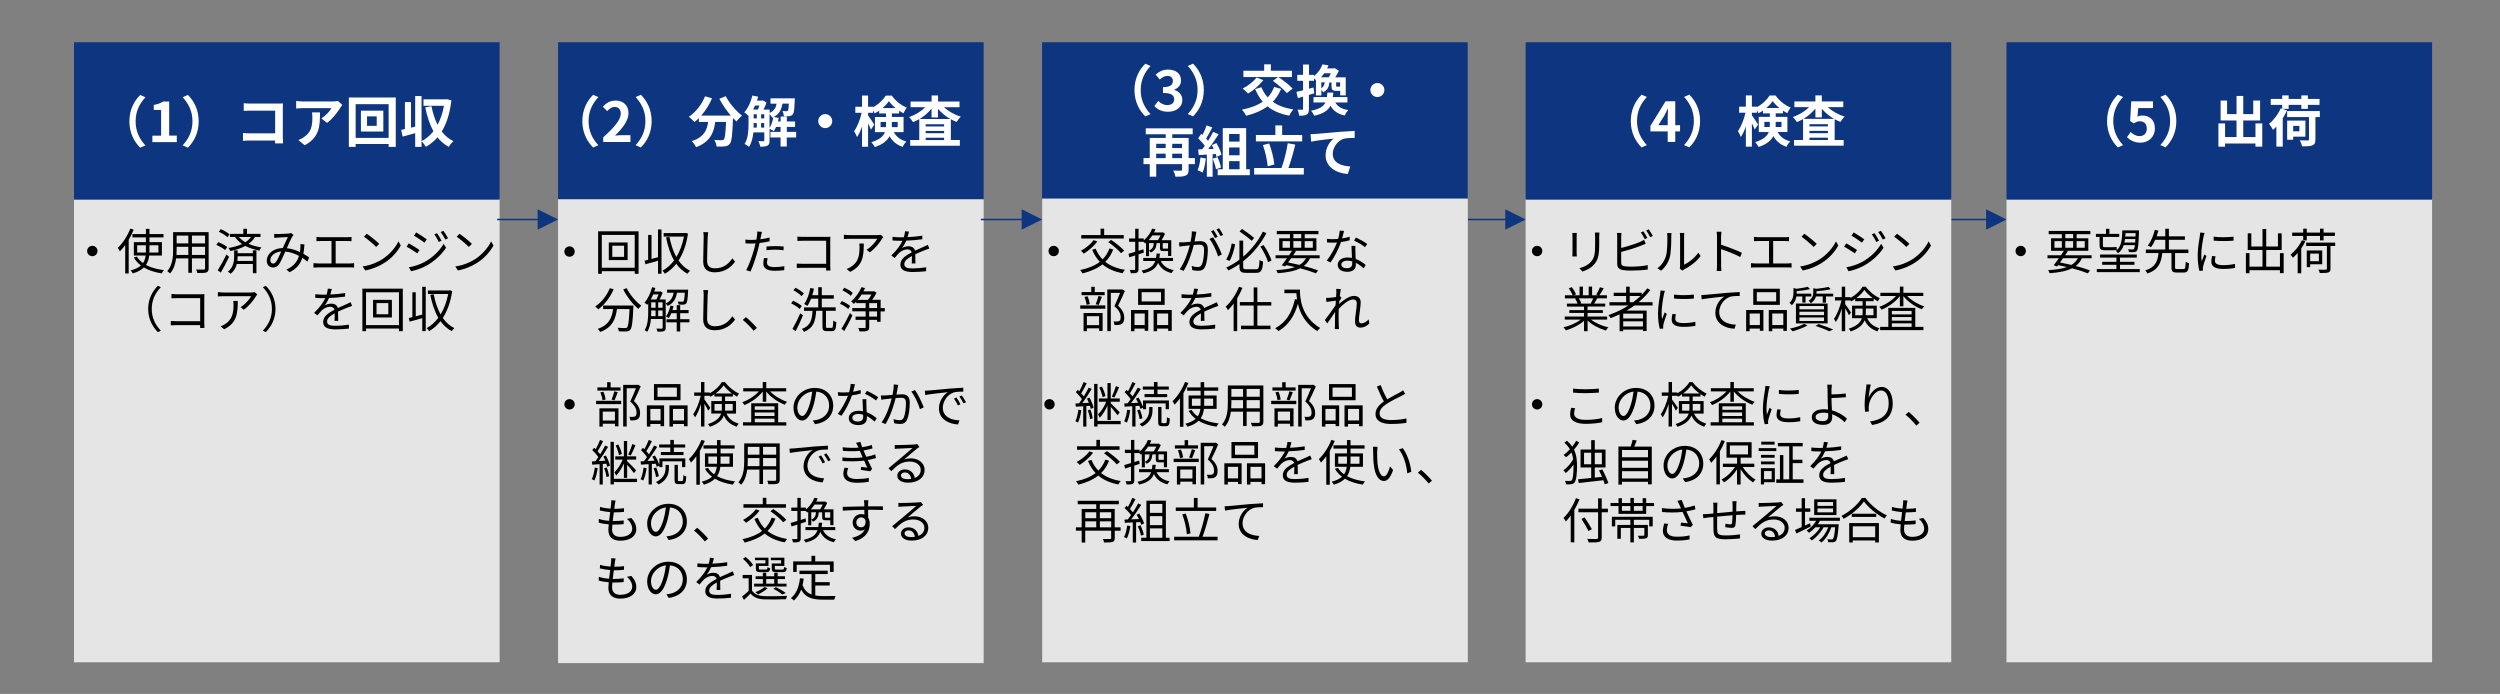 <?xml version="1.0" encoding="UTF-8"?>
<svg id="_レイヤー_1" data-name="レイヤー 1" xmlns="http://www.w3.org/2000/svg" viewBox="0 0 820 227.61">
  <rect x="0" y="0" width="820" height="227.61" fill="#808080" stroke="none"/>
  <defs>
    <style>
      .cls-1, .cls-2 {
        fill: #0e357f;
      }

      .cls-3 {
        fill: #fff;
      }

      .cls-4 {
        fill: #e5e5e5;
      }

      .cls-2 {
        fill-rule: evenodd;
      }

      .cls-5 {
        fill: none;
        stroke: #0e357f;
        stroke-miterlimit: 8;
        stroke-width: .5px;
      }
    </style>
  </defs>
  <line class="cls-5" x1="481.44" y1="71.99" x2="494.84" y2="71.99"/>
  <polygon class="cls-2" points="493.73 68.65 500.41 71.99 493.73 75.34 493.73 68.65"/>
  <line class="cls-5" x1="640.01" y1="71.99" x2="652.56" y2="71.99"/>
  <polygon class="cls-2" points="651.44 68.65 658.13 71.99 651.44 75.34 651.44 68.65"/>
  <rect class="cls-4" x="500.41" y="65.13" width="139.6" height="152.1"/>
  <g>
    <path d="M504.18,80.63c.94,0,1.7.75,1.7,1.7s-.75,1.7-1.7,1.7-1.7-.75-1.7-1.7.75-1.7,1.7-1.7Z"/>
    <path d="M517.19,76.39c-.03.3-.05.77-.05,1.15v5.35c0,.4.02.93.05,1.22h-1.47c.02-.24.06-.75.06-1.23v-5.33c0-.29-.03-.85-.06-1.15h1.47ZM524.6,76.28c-.03.38-.06.85-.06,1.38v2.59c0,3.84-.51,5.11-1.67,6.48-1.04,1.25-2.64,1.94-3.81,2.34l-1.04-1.1c1.47-.37,2.85-1.01,3.84-2.13,1.15-1.33,1.34-2.62,1.34-5.65v-2.53c0-.53-.05-.99-.08-1.38h1.47Z"/>
    <path d="M531.76,86.15c0,.82.34,1.02,1.12,1.18.5.08,1.33.13,2.11.13,1.7,0,4.15-.16,5.47-.51v1.46c-1.39.21-3.79.34-5.54.34-.94,0-1.9-.05-2.56-.16-1.23-.22-1.92-.78-1.92-2.08v-8.8c0-.38-.02-.93-.1-1.3h1.49c-.05.37-.08.85-.08,1.3v3.62c1.89-.46,4.42-1.23,6.08-1.95.5-.21.96-.45,1.41-.72l.56,1.28c-.45.19-1.02.45-1.5.62-1.79.72-4.56,1.57-6.55,2.08v3.52ZM539.48,78.45c-.32-.66-.86-1.62-1.3-2.23l.85-.35c.4.56.98,1.54,1.31,2.18l-.86.4ZM540.79,75.22c.42.59,1.04,1.58,1.34,2.18l-.86.4c-.35-.7-.88-1.6-1.33-2.21l.85-.37Z"/>
    <path d="M543.63,87.99c1.34-.96,2.3-2.39,2.79-3.94.46-1.47.48-4.66.48-6.43,0-.48-.05-.83-.11-1.17h1.47c-.02.19-.08.67-.08,1.15,0,1.78-.06,5.2-.5,6.8-.48,1.71-1.5,3.28-2.85,4.39l-1.2-.8ZM550.96,88.07c.06-.26.11-.58.11-.9v-9.59c0-.61-.08-1.06-.1-1.18h1.47c-.02.13-.06.58-.06,1.18v9.24c1.47-.67,3.44-2.13,4.66-3.94l.77,1.09c-1.38,1.87-3.6,3.51-5.46,4.43-.24.13-.38.24-.54.37l-.85-.7Z"/>
    <path d="M570.79,84.3c-1.75-.94-4.51-2.02-6.29-2.58l.02,5.28c0,.51.03,1.36.1,1.89h-1.54c.06-.51.1-1.3.1-1.89v-9.32c0-.45-.03-1.17-.13-1.67h1.57c-.05.5-.11,1.18-.11,1.67v2.61c2.11.64,5.14,1.79,6.83,2.64l-.54,1.36Z"/>
    <path d="M586.31,86.41c.48,0,.91-.05,1.33-.1v1.46c-.43-.06-1.01-.06-1.33-.06h-10.58c-.43,0-.91.02-1.41.06v-1.46c.48.06.98.1,1.41.1h4.51v-7.36h-3.6c-.3,0-.94.02-1.34.06v-1.41c.42.06,1.02.1,1.34.1h8.8c.48,0,.98-.05,1.36-.1v1.41c-.4-.05-.91-.06-1.36-.06h-3.84v7.36h4.71Z"/>
    <path d="M596.84,85.06c2.46-1.55,4.42-3.92,5.35-5.89l.77,1.36c-1.1,2-2.96,4.18-5.38,5.68-1.6,1.02-3.62,2-6.29,2.5l-.85-1.31c2.8-.42,4.88-1.39,6.4-2.34ZM595.89,79.99l-1.01,1.01c-.8-.83-2.8-2.54-3.99-3.35l.91-.98c1.14.75,3.18,2.42,4.08,3.31Z"/>
    <path d="M609.11,81.99l-.74,1.12c-.8-.58-2.53-1.7-3.51-2.19l.72-1.09c.94.51,2.82,1.67,3.52,2.16ZM610.96,85.82c2.66-1.52,4.77-3.62,6.07-5.87l.77,1.33c-1.39,2.14-3.6,4.21-6.16,5.71-1.6.94-3.81,1.68-5.3,1.98l-.74-1.3c1.76-.3,3.75-.94,5.36-1.86ZM611.48,78.49l-.75,1.1c-.77-.59-2.51-1.75-3.44-2.29l.72-1.07c.94.53,2.79,1.76,3.47,2.26ZM616.33,78.95l-.91.42c-.4-.85-.93-1.79-1.46-2.51l.88-.38c.4.58,1.12,1.73,1.49,2.48ZM618.47,78.15l-.91.42c-.43-.85-.99-1.76-1.52-2.48l.9-.38c.43.56,1.14,1.71,1.54,2.45Z"/>
    <path d="M627.24,85.06c2.46-1.55,4.42-3.92,5.35-5.89l.77,1.36c-1.1,2-2.96,4.18-5.38,5.68-1.6,1.02-3.62,2-6.29,2.5l-.85-1.31c2.8-.42,4.88-1.39,6.4-2.34ZM626.29,79.99l-1.01,1.01c-.8-.83-2.8-2.54-3.99-3.35l.91-.98c1.14.75,3.18,2.42,4.08,3.31Z"/>
    <path d="M521.84,104.83c1.46,1.15,3.67,2.1,5.71,2.53-.27.26-.64.72-.8,1.06-2.14-.61-4.48-1.81-6.02-3.28v3.49h-1.17v-3.41c-1.54,1.39-3.87,2.54-5.97,3.15-.16-.3-.51-.75-.77-1.01,1.98-.45,4.21-1.41,5.65-2.53h-5.23v-1.01h6.32v-1.18h-4.82v-.91h4.82v-1.17h-5.62v-.98h3.49c-.14-.48-.46-1.12-.79-1.6l.56-.11h-3.91v-1.02h2.54c-.22-.64-.78-1.6-1.26-2.32l1.01-.34c.54.72,1.12,1.71,1.36,2.35l-.82.3h1.97v-2.83h1.1v2.83h1.9v-2.83h1.12v2.83h1.94l-.59-.19c.42-.67.93-1.71,1.22-2.43l1.22.32c-.45.82-.96,1.7-1.41,2.3h2.48v1.02h-3.2c-.32.61-.67,1.23-.99,1.71h3.63v.98h-5.79v1.17h5.01v.91h-5.01v1.18h6.42v1.01h-5.31ZM517.86,97.87c.35.5.67,1.17.8,1.6l-.51.11h3.76l-.16-.05c.27-.46.59-1.12.82-1.67h-4.71Z"/>
    <path d="M536.07,100.21c-.83.59-1.7,1.15-2.58,1.67h6.61v6.69h-1.22v-.45h-6.48v.51h-1.17v-5.54c-.96.46-1.95.9-2.93,1.26-.14-.26-.53-.74-.75-.98,2.32-.82,4.56-1.87,6.58-3.17h-6.23v-1.07h5.47v-2.05h-4.08v-1.06h4.08v-2h1.17v2h3.95v.66c.67-.67,1.28-1.38,1.83-2.11l1.01.54c-1.12,1.47-2.43,2.82-3.89,4.02h4.61v1.07h-5.99ZM538.89,102.88h-6.48v1.58h6.48v-1.58ZM538.89,107.07v-1.67h-6.48v1.67h6.48ZM535.67,99.13c.86-.64,1.68-1.33,2.43-2.05h-3.55v2.05h1.12Z"/>
    <path d="M546.08,95.4c-.1.27-.24.78-.3,1.07-.3,1.46-.77,4.29-.77,6.07,0,.77.03,1.41.13,2.18.27-.72.62-1.65.88-2.27l.69.51c-.4,1.12-.98,2.8-1.12,3.55-.05.22-.08.53-.08.7l.05.56-1.15.08c-.32-1.12-.58-2.95-.58-5.09,0-2.34.51-5.06.7-6.35.05-.37.11-.78.11-1.12l1.44.11ZM549.7,103.09c-.14.58-.21,1.02-.21,1.46,0,.72.48,1.42,2.66,1.42,1.42,0,2.64-.13,3.92-.42l.02,1.34c-.98.19-2.3.32-3.95.32-2.66,0-3.84-.88-3.84-2.37,0-.58.11-1.2.26-1.87l1.15.11ZM549.08,96.62c1.73.29,4.93.22,6.51,0v1.31c-1.7.18-4.77.18-6.5,0l-.02-1.31Z"/>
    <path d="M559.41,96.7c1.04-.1,4.03-.4,6.95-.64,1.73-.14,3.22-.22,4.27-.27v1.28c-.9,0-2.29.02-3.11.26-2.26.72-3.62,3.12-3.62,4.99,0,3.1,2.88,4.08,5.46,4.18l-.46,1.33c-2.93-.11-6.27-1.68-6.27-5.22,0-2.48,1.49-4.48,2.95-5.35-1.39.16-5.71.58-7.43.93l-.14-1.41c.61-.02,1.1-.05,1.41-.08Z"/>
    <path d="M572.75,101.68h5.65v6.82h-1.17v-.72h-3.35v.86h-1.14v-6.96ZM573.89,102.83v3.79h3.35v-3.79h-3.35ZM583.78,100h-8.71v-5.3h8.71v5.3ZM582.58,95.84h-6.35v3.03h6.35v-3.03ZM586.1,101.68v6.85h-1.17v-.75h-3.63v.86h-1.15v-6.96h5.95ZM584.93,106.62v-3.79h-3.63v3.79h3.63Z"/>
    <path d="M589.22,97.25c-.16.96-.58,2.03-1.49,2.88-.18-.26-.54-.61-.8-.77,1.14-1.04,1.33-2.3,1.33-3.33v-1.58l.94.27c1.38-.18,2.83-.4,3.7-.66l.8.74c-1.18.34-2.88.58-4.39.7v.82h4.8v.93h-1.89v2h-1.06v-2h-1.95ZM592.85,106.75c-1.3.75-3.3,1.49-4.88,1.92-.21-.22-.61-.69-.88-.9,1.63-.34,3.55-.9,4.69-1.54l1.07.51ZM589.07,99.57h10.39v6.51h-10.39v-6.51ZM590.21,101.47h8.07v-1.1h-8.07v1.1ZM590.21,103.36h8.07v-1.12h-8.07v1.12ZM590.21,105.28h8.07v-1.15h-8.07v1.15ZM601.29,96.32v.93h-2.37v2.03h-1.07v-2.03h-2.23c-.22.77-.7,1.57-1.66,2.21-.14-.26-.48-.62-.74-.78,1.3-.85,1.54-1.87,1.54-2.75v-1.42l.91.22c1.47-.14,3.09-.37,4.03-.64l.8.75c-1.25.34-3.07.56-4.69.69v.43c0,.11,0,.24-.02.37h5.49ZM596.49,106.29c1.73.56,3.63,1.25,4.8,1.78l-1.31.59c-.99-.51-2.72-1.18-4.47-1.76l.98-.61Z"/>
    <path d="M612.44,104.37c.91,1.92,2.19,2.71,4.03,3.33-.27.26-.56.67-.69,1.01-1.9-.74-3.23-1.66-4.18-3.67-.58,1.44-1.84,2.75-4.58,3.67-.1-.26-.43-.7-.64-.9,2.79-.9,3.89-2.11,4.31-3.44h-3.22v-4.11h3.46v-1.47h-2.43v-.75c-.43.3-.88.59-1.34.83-.05-.13-.13-.27-.21-.42v.1h-1.73v1.2c.45.58,1.66,2.32,1.92,2.74l-.66.94c-.22-.51-.78-1.52-1.26-2.3v7.49h-1.12v-7.4c-.53,1.73-1.23,3.38-1.95,4.4-.14-.3-.43-.77-.62-1.04.99-1.34,2-3.86,2.48-6.03h-2.15v-1.1h2.24v-3.43h1.12v3.43h1.73v.27c1.65-.88,3.18-2.31,3.97-3.67h1.07c1.14,1.58,2.91,3.01,4.59,3.75-.22.29-.48.7-.64,1.04-.45-.24-.91-.53-1.38-.85v.8h-2.56v1.47h3.59v4.11h-3.15ZM610.9,103.39c.02-.27.03-.56.03-.83v-1.34h-2.4v2.18h2.37ZM614.26,97.77c-1.07-.78-2.1-1.76-2.75-2.67-.61.9-1.55,1.86-2.64,2.67h5.39ZM612,101.21v1.38c0,.27-.02.53-.03.8h2.53v-2.18h-2.5Z"/>
    <path d="M625.56,97.08c1.41,1.47,3.57,2.77,5.6,3.43-.27.21-.62.66-.78.94-2.21-.82-4.61-2.46-6.07-4.32v3.35h-1.15v-3.36c-1.46,1.9-3.83,3.59-6,4.45-.16-.27-.5-.7-.75-.93,1.97-.67,4.1-2.03,5.47-3.55h-5.12v-1.06h6.4v-2.02h1.15v2.02h6.53v1.06h-5.28ZM628.21,107.22h2.67v1.07h-14.2v-1.07h2.69v-6.24h8.84v6.24ZM620.53,101.98v1.14h6.48v-1.14h-6.48ZM627.01,104h-6.48v1.17h6.48v-1.17ZM620.53,107.22h6.48v-1.17h-6.48v1.17Z"/>
  </g>
  <rect class="cls-1" x="500.41" y="13.85" width="139.6" height="51.64"/>
  <g>
    <path class="cls-3" d="M534.9,39.7c0-3.85,1.6-6.73,3.55-8.64l1.71.76c-1.8,1.94-3.22,4.43-3.22,7.89s1.42,5.94,3.22,7.89l-1.71.76c-1.94-1.91-3.55-4.79-3.55-8.64Z"/>
    <path class="cls-3" d="M551.06,43.09h-1.58v3.46h-2.47v-3.46h-5.67v-1.8l4.97-8.07h3.17v7.85h1.58v2.02ZM547.01,41.07v-2.72c0-.77.07-1.98.11-2.75h-.07c-.32.7-.68,1.44-1.06,2.16l-2.07,3.31h3.1Z"/>
    <path class="cls-3" d="M557.63,39.7c0,3.85-1.6,6.73-3.55,8.64l-1.71-.76c1.8-1.94,3.22-4.43,3.22-7.89s-1.42-5.94-3.22-7.89l1.71-.76c1.95,1.91,3.55,4.79,3.55,8.64Z"/>
    <path class="cls-3" d="M583.07,43.3c1.04,1.87,2.39,2.56,4.12,3.1-.49.45-.99,1.15-1.22,1.78-1.78-.68-3.21-1.6-4.3-3.55-.76,1.44-2.2,2.72-4.84,3.57-.2-.43-.81-1.24-1.13-1.58,2.75-.86,3.96-2.03,4.46-3.31h-3.29v-4.97h3.64v-1.15h-2.25v-.92c-.49.34-.97.63-1.48.88-.13-.31-.31-.68-.52-1.04v.86h-1.64v.86c.49.63,1.75,2.56,2.02,3.01l-1.08,1.66c-.2-.52-.56-1.3-.94-2.05v7.65h-1.98v-6.63c-.47,1.35-1.03,2.59-1.64,3.46-.2-.58-.65-1.4-.97-1.91,1.04-1.42,2.02-3.91,2.48-6.05h-2.07v-1.98h2.2v-3.69h1.98v3.69h1.64v.13c1.75-.88,3.31-2.41,4.18-3.8h1.94c1.24,1.73,3.08,3.24,4.95,3.94-.4.5-.81,1.3-1.1,1.87-.47-.23-.96-.52-1.42-.83v.88h-2.38v1.15h3.84v4.97h-3.19ZM580.47,41.66c.02-.2.02-.41.02-.61v-1.08h-1.78v1.69h1.76ZM583.62,35.42c-.86-.7-1.64-1.51-2.18-2.27-.5.76-1.24,1.55-2.09,2.27h4.27ZM582.42,39.97v1.13c0,.18,0,.38-.02.56h1.93v-1.69h-1.91Z"/>
    <path class="cls-3" d="M599.54,35.15c1.42,1.35,3.46,2.48,5.51,3.11-.45.38-1.06,1.17-1.39,1.71-.65-.23-1.28-.54-1.89-.88v6.82h2.95v1.87h-16.28v-1.87h2.97v-6.86c-.67.38-1.33.72-2.04.99-.31-.49-.88-1.26-1.33-1.66,1.98-.65,3.96-1.85,5.35-3.24h-4.84v-1.85h6.9v-2h2.11v2h7.04v1.85h-5.06ZM601.57,38.98c-1.53-.86-2.92-2.02-4.01-3.31v2.83h-2.11v-2.9c-1.06,1.31-2.41,2.48-3.91,3.39h10.03ZM599.55,40.73h-6.05v.72h6.05v-.72ZM593.5,43.68h6.05v-.76h-6.05v.76ZM599.55,45.91v-.76h-6.05v.76h6.05Z"/>
  </g>
  <rect class="cls-4" x="658.13" y="65.13" width="139.6" height="152.1"/>
  <g>
    <path d="M662.79,80.63c.94,0,1.7.75,1.7,1.7s-.75,1.7-1.7,1.7-1.7-.75-1.7-1.7.75-1.7,1.7-1.7Z"/>
    <path d="M682.86,84.7c-.48,1.04-1.14,1.87-2.02,2.54,1.83.48,3.46.99,4.69,1.46l-.72.96c-1.34-.54-3.14-1.14-5.17-1.66-1.79.91-4.23,1.39-7.38,1.62-.1-.34-.27-.77-.46-1.02,2.54-.14,4.58-.43,6.15-1.01-.93-.22-1.91-.43-2.88-.62l-.34.43-1.12-.38c.5-.62,1.09-1.46,1.7-2.3h-3.73v-.99h4.42c.34-.51.67-1.01.96-1.47h-4.21v-4.11h3.54v-1.34h-4.32v-1.06h13.67v1.06h-4.5v1.34h3.83v4.11h-7.14l.43.11c-.27.43-.58.9-.9,1.36h8.68v.99h-3.17ZM673.86,81.25h2.42v-2.16h-2.42v2.16ZM676.68,84.7c-.34.48-.67.96-.99,1.39,1.26.24,2.53.51,3.73.8.93-.56,1.63-1.28,2.13-2.19h-4.87ZM677.42,78.12h2.58v-1.34h-2.58v1.34ZM679.99,81.25v-2.16h-2.58v2.16h2.58ZM681.13,79.09v2.16h2.66v-2.16h-2.66Z"/>
    <path d="M688.66,77.72h-1.2v-1.02h3.3v-1.66h1.12v1.66h3.22v1.02h-5.35v2.69c0,.48.11.66.54.66h2.72c.35,0,.93-.03,1.22-.1.02.3.08.77.11,1.02-.26.08-.78.1-1.31.1h-2.72c-1.31,0-1.65-.45-1.65-1.7v-2.67ZM701.85,88.25v1.01h-14.1v-1.01h6.43v-1.39h-4.67v-.98h4.67v-1.38h-5.36v-1.01h12.05v1.01h-5.51v1.38h4.74v.98h-4.74v1.39h6.48ZM696.58,80.41c-.37,1.1-.96,2.02-1.89,2.67-.14-.26-.45-.62-.7-.78,1.81-1.3,2.05-3.62,2.13-6.72h5.49s0,.34-.02.5c-.14,4.23-.3,5.7-.7,6.19-.22.29-.51.4-.93.43-.37.03-.99.03-1.66,0-.02-.29-.13-.69-.27-.94.64.06,1.2.06,1.44.06.24.02.37-.03.48-.19.13-.14.22-.5.3-1.22h-3.67ZM700.33,79.54c.03-.32.05-.7.08-1.12h-3.41c-.05.38-.11.77-.19,1.12h3.52ZM697.18,76.47c-.02.38-.05.75-.08,1.12h3.34l.05-1.12h-3.31Z"/>
    <path d="M716.17,88.25c.58,0,.67-.34.74-2.4.27.21.77.42,1.1.5-.13,2.42-.48,3.04-1.74,3.04h-2.27c-1.41,0-1.76-.4-1.76-1.7v-4.69h-3.02c-.32,3.12-1.22,5.46-4.85,6.72-.13-.3-.48-.78-.75-1.01,3.38-1.04,4.1-3.09,4.37-5.71h-4.15v-1.15h6.37v-3.2h-3.3c-.38.91-.86,1.76-1.39,2.43-.27-.19-.74-.43-1.04-.56,1.1-1.34,1.9-3.46,2.29-5.12l1.2.24c-.16.61-.37,1.23-.59,1.87h2.83v-2.48h1.18v2.48h5.25v1.14h-5.25v3.2h6.4v1.15h-4.37v4.69c0,.48.11.56.72.56h2.03Z"/>
    <path d="M723.09,76.4c-.1.27-.24.78-.3,1.07-.3,1.46-.77,4.29-.77,6.07,0,.77.03,1.41.13,2.18.27-.72.62-1.65.88-2.27l.69.51c-.4,1.12-.98,2.8-1.12,3.55-.05.22-.08.53-.08.7l.05.56-1.15.08c-.32-1.12-.58-2.95-.58-5.09,0-2.34.51-5.06.7-6.35.05-.37.11-.78.11-1.12l1.44.11ZM726.71,84.09c-.14.58-.21,1.02-.21,1.46,0,.72.48,1.42,2.66,1.42,1.42,0,2.64-.13,3.92-.42l.02,1.34c-.98.19-2.3.32-3.95.32-2.66,0-3.84-.88-3.84-2.37,0-.58.11-1.2.26-1.87l1.15.11ZM726.09,77.62c1.73.29,4.93.22,6.51,0v1.31c-1.7.18-4.77.18-6.5,0l-.02-1.31Z"/>
    <path d="M749.04,83.03v6.56h-1.22v-.96h-9.99v.99h-1.18v-6.59h1.18v4.43h4.27v-5.46h-4.85v-5.47h1.18v4.32h3.67v-5.75h1.22v5.75h3.84v-4.32h1.23v5.47h-5.07v5.46h4.5v-4.43h1.22Z"/>
    <path d="M756.15,79.17c-.38.78-.83,1.57-1.34,2.31v8.15h-1.17v-6.66c-.51.61-1.06,1.14-1.58,1.57-.14-.22-.53-.78-.77-1.02,1.47-1.14,2.88-2.88,3.73-4.71l1.14.37ZM755.45,77.38h-3.62v-1.09h3.62v-1.28h1.17v1.28h4.34v-1.28h1.17v1.28h3.71v1.09h-3.71v1.46h-1.17v-1.46h-4.34v1.46h-1.17v-1.46ZM765.95,80.68h-1.55v7.46c0,.7-.19,1.04-.72,1.22-.53.19-1.41.19-2.79.19-.06-.32-.26-.78-.45-1.12,1.1.05,2.11.05,2.4.03.29-.02.38-.1.38-.34v-7.44h-6.8v-1.1h9.52v1.1ZM757.74,86.68v.94h-1.12v-5.46h5.07v4.51h-3.95ZM757.74,83.18v2.5h2.85v-2.5h-2.85Z"/>
  </g>
  <rect class="cls-1" x="658.13" y="13.85" width="139.6" height="51.64"/>
  <g>
    <path class="cls-3" d="M691.11,39.7c0-3.85,1.6-6.73,3.55-8.64l1.71.76c-1.8,1.94-3.22,4.43-3.22,7.89s1.42,5.94,3.22,7.89l-1.71.76c-1.94-1.91-3.55-4.79-3.55-8.64Z"/>
    <path class="cls-3" d="M697.64,44.98l1.22-1.69c.76.74,1.69,1.35,2.93,1.35,1.39,0,2.36-.88,2.36-2.45s-.9-2.41-2.25-2.41c-.79,0-1.22.2-2,.7l-1.21-.79.36-6.46h7.13v2.21h-4.84l-.25,2.83c.52-.25.99-.38,1.6-.38,2.23,0,4.11,1.33,4.11,4.23s-2.2,4.68-4.66,4.68c-2.11,0-3.51-.83-4.5-1.82Z"/>
    <path class="cls-3" d="M713.84,39.7c0,3.85-1.6,6.73-3.55,8.64l-1.71-.76c1.8-1.94,3.22-4.43,3.22-7.89s-1.42-5.94-3.22-7.89l1.71-.76c1.95,1.91,3.55,4.79,3.55,8.64Z"/>
    <path class="cls-3" d="M742.02,40.48v7.62h-2.23v-1.03h-9.97v1.04h-2.18v-7.63h2.18v4.48h3.76v-5.44h-5.22v-6.54h2.12v4.45h3.1v-5.96h2.2v5.96h3.28v-4.45h2.25v6.54h-5.53v5.44h4.01v-4.48h2.23Z"/>
    <path class="cls-3" d="M750.13,36.23c-.4.86-.85,1.73-1.39,2.57v9.29h-2.09v-6.57c-.36.41-.74.76-1.1,1.08-.22-.45-.9-1.53-1.3-2,1.53-1.21,2.99-3.1,3.82-5.06l.49.16v-1.3h-3.75v-1.94h3.75v-1.17h2.12v1.17h4.16v-1.17h2.14v1.17h3.83v1.94h-3.83v1.31h-2.14v-1.31h-4.16v1.31h-2.07l1.51.5ZM760.92,38.39h-1.46v7.35c0,1.1-.23,1.64-1.01,1.93-.76.32-1.84.34-3.35.34-.11-.58-.45-1.42-.76-1.98,1.04.04,2.25.04,2.56.04.34-.02.45-.09.45-.38v-7.29h-7.17v-1.98h10.73v1.98ZM752.17,44.82v1.01h-1.98v-6.28h5.98v5.28h-4ZM752.17,41.29v1.78h2.03v-1.78h-2.03Z"/>
  </g>
  <rect class="cls-1" x="341.8" y="13.85" width="139.6" height="51.64"/>
  <g>
    <path class="cls-3" d="M372.11,29.53c0-3.85,1.6-6.73,3.55-8.64l1.71.76c-1.8,1.94-3.22,4.43-3.22,7.89s1.42,5.94,3.22,7.89l-1.71.76c-1.94-1.91-3.55-4.79-3.55-8.64Z"/>
    <path class="cls-3" d="M378.65,34.77l1.24-1.67c.79.77,1.76,1.37,2.97,1.37,1.35,0,2.27-.67,2.27-1.85,0-1.31-.77-2.12-3.67-2.12v-1.91c2.45,0,3.24-.85,3.24-2.03,0-1.04-.65-1.66-1.78-1.67-.95.02-1.73.47-2.52,1.19l-1.35-1.62c1.15-1.01,2.43-1.64,4-1.64,2.57,0,4.32,1.26,4.32,3.55,0,1.44-.81,2.48-2.23,3.04v.09c1.51.41,2.66,1.53,2.66,3.28,0,2.45-2.14,3.87-4.68,3.87-2.11,0-3.53-.79-4.47-1.85Z"/>
    <path class="cls-3" d="M394.85,29.53c0,3.85-1.6,6.73-3.55,8.64l-1.71-.76c1.8-1.94,3.22-4.43,3.22-7.89s-1.42-5.94-3.22-7.89l1.71-.76c1.94,1.91,3.55,4.79,3.55,8.64Z"/>
    <path class="cls-3" d="M420.21,29.17c-.7,1.66-1.62,3.06-2.75,4.21,1.75,1.24,4,2.09,6.77,2.52-.47.49-1.1,1.44-1.39,2.03-2.95-.56-5.28-1.57-7.09-3.04-1.94,1.42-4.3,2.41-7.02,3.08-.23-.52-.94-1.53-1.35-2.02,2.7-.52,4.99-1.35,6.79-2.59-1.01-1.17-1.82-2.56-2.48-4.14l2.05-.61c.5,1.26,1.19,2.38,2.07,3.33.9-.95,1.62-2.11,2.11-3.44l2.3.67ZM414.36,26.29c-1.28,1.67-3.29,3.37-4.97,4.41-.41-.45-1.3-1.28-1.8-1.66,1.69-.85,3.51-2.23,4.56-3.62l2.21.86ZM419.2,25.28h-11.36v-2.09h6.81v-2.09h2.2v2.09h6.9v2.09h-4.43c1.57,1.06,3.66,2.65,4.66,3.78l-1.91,1.48c-.9-1.15-2.95-2.83-4.57-4.02l1.71-1.24Z"/>
    <path class="cls-3" d="M431.06,30.6c-.58.18-1.15.36-1.73.52v4.56c0,.99-.16,1.53-.7,1.87-.56.34-1.31.41-2.5.4-.05-.52-.29-1.4-.52-1.98.63.04,1.26.04,1.48.02.22,0,.31-.07.31-.31v-3.98c-.59.18-1.19.34-1.71.49l-.47-2.05c.61-.13,1.37-.32,2.18-.52v-3.11h-1.89v-1.96h1.89v-3.38h1.95v3.38h1.64v.4c1.44-1.1,2.3-2.52,2.77-3.84l1.98.31c-.14.34-.29.68-.45,1.01h2.21l.31-.07,1.35.85c-.32.68-.77,1.46-1.22,2.16h3.46v5.92h-1.82v-1.48h-1.24c-1.31,0-1.6-.4-1.6-1.69v-1.08h-.7c-.16,1.48-.61,2.56-2.05,3.22-.13-.23-.34-.54-.58-.81v1.87h-1.78v-4.99c-.18-.22-.41-.43-.63-.63v.81h-1.64v2.59l1.46-.41.27,1.93ZM437.98,33.62c.79,1.35,2.12,2.18,4.27,2.48-.43.41-.95,1.22-1.19,1.78-2.34-.5-3.75-1.55-4.65-3.22-.81,1.57-2.36,2.65-5.35,3.31-.18-.5-.67-1.24-1.04-1.66,2.79-.54,4.09-1.39,4.72-2.7h-3.91v-1.78h4.41c.07-.45.11-.94.14-1.46h1.94c-.04.5-.07.99-.14,1.46h4.77v1.78h-3.98ZM434.34,24.04c-.31.45-.67.88-1.04,1.3h2.54c.23-.4.49-.85.68-1.3h-2.18ZM433.38,28.94c.76-.45,1.01-1.06,1.12-1.93h-1.12v1.93ZM439.56,27.01h-1.3v1.08c0,.31.04.34.29.34h.7c.2,0,.27-.02.31-.13v-1.3Z"/>
    <path class="cls-3" d="M451.78,27.23c1.26,0,2.3,1.04,2.3,2.3s-1.04,2.3-2.3,2.3-2.3-1.04-2.3-2.3,1.04-2.3,2.3-2.3Z"/>
    <path class="cls-3" d="M391.91,53.84h-2.05v1.78c0,1.08-.23,1.66-.99,1.98-.72.34-1.8.36-3.31.36-.11-.58-.43-1.48-.74-2.02.99.05,2.14.04,2.47.04s.43-.09.43-.4v-1.75h-8.48v4.12h-2.12v-4.12h-2.05v-1.98h2.05v-6.61h5.24v-1.19h-6.55v-1.96h15.39v1.96h-6.7v1.19h5.37v6.61h2.05v1.98ZM379.23,47.17v1.4h3.11v-1.4h-3.11ZM379.23,51.86h3.11v-1.46h-3.11v1.46ZM384.49,47.17v1.4h3.22v-1.4h-3.22ZM387.71,51.86v-1.46h-3.22v1.46h3.22Z"/>
    <path class="cls-3" d="M395.52,51.96c-.18,1.69-.56,3.49-1.08,4.65-.38-.23-1.17-.61-1.64-.77.52-1.06.81-2.67.95-4.18l1.76.31ZM397.74,50.56v7.4h-1.89v-7.26l-2.67.18-.18-1.87,1.33-.05c.27-.34.56-.72.83-1.12-.52-.77-1.4-1.75-2.16-2.47l1.01-1.48.43.38c.5-.99,1.01-2.2,1.31-3.13l1.89.67c-.65,1.24-1.39,2.63-2.03,3.64.23.25.45.52.63.76.65-1.01,1.22-2.05,1.66-2.95l1.82.76c-1.01,1.58-2.27,3.42-3.44,4.88l1.82-.07c-.2-.43-.41-.86-.63-1.24l1.51-.67c.72,1.21,1.44,2.77,1.66,3.8l-1.62.76c-.05-.29-.14-.61-.25-.97l-1.03.07ZM399.36,51.55c.49,1.06.95,2.47,1.17,3.38l-1.69.59c-.14-.92-.61-2.38-1.06-3.48l1.58-.5ZM409.94,55.53v1.93h-10.53v-1.93h1.66v-13.5h7.67v13.5h1.21ZM403.14,43.95v2.5h3.44v-2.5h-3.44ZM406.58,48.36h-3.44v2.57h3.44v-2.57ZM403.14,55.53h3.44v-2.67h-3.44v2.67Z"/>
    <path class="cls-3" d="M427.65,55.1v2.14h-16.29v-2.14h8.97c.81-2.18,1.67-5.53,2.05-8.12l2.47.45c-.63,2.65-1.48,5.56-2.25,7.67h5.06ZM427.13,46.38h-15.2v-2.11h6.39v-3.13h2.23v3.13h6.57v2.11ZM415.79,54.54c-.13-1.87-.76-4.75-1.55-6.95l2.05-.54c.85,2.21,1.51,5.01,1.69,6.9l-2.2.59Z"/>
    <path class="cls-3" d="M431.59,43.93c1.48-.14,4.43-.4,7.69-.68,1.84-.14,3.8-.25,5.04-.31l.02,2.3c-.95,0-2.48.02-3.44.23-2.14.58-3.76,2.88-3.76,4.99,0,2.94,2.75,3.98,5.76,4.14l-.83,2.47c-3.75-.25-7.27-2.27-7.27-6.12,0-2.57,1.44-4.59,2.63-5.49-1.53.16-5.29.56-7.36,1.01l-.22-2.45c.7-.02,1.39-.05,1.75-.09Z"/>
  </g>
  <rect class="cls-4" x="24.28" y="65.13" width="139.6" height="152.1"/>
  <g>
    <path d="M30.28,80.63c.94,0,1.7.75,1.7,1.7s-.75,1.7-1.7,1.7-1.7-.75-1.7-1.7.75-1.7,1.7-1.7Z"/>
    <path d="M43.86,75.33c-.45,1.12-1.02,2.26-1.65,3.33v11.04h-1.14v-9.33c-.56.78-1.17,1.49-1.76,2.08-.11-.27-.45-.88-.67-1.15,1.62-1.52,3.17-3.91,4.1-6.32l1.12.35ZM48.94,83.83c-.13,1.1-.42,2.14-1.06,3.07,1.6.88,3.62,1.42,5.89,1.7-.26.26-.54.72-.7,1.07-2.26-.34-4.26-.96-5.89-1.94-.8.78-1.95,1.46-3.62,1.95-.13-.26-.46-.75-.72-.98,1.57-.4,2.64-.96,3.38-1.62-.94-.72-1.73-1.58-2.32-2.61l.99-.32c.48.83,1.17,1.54,2.02,2.13.51-.75.75-1.58.86-2.46h-3.87v-4.39h3.95v-1.57h-4.42v-1.09h4.42v-1.71h1.17v1.71h4.61v1.09h-4.61v1.57h4.08v4.39h-4.16ZM47.83,82.82c.02-.24.02-.48.02-.72v-1.65h-2.85v2.37h2.83ZM49.02,80.45v1.65c0,.24,0,.48-.02.72h2.96v-2.37h-2.95Z"/>
    <path d="M68.43,88.02c0,.77-.21,1.12-.72,1.33-.54.19-1.47.21-2.98.19-.05-.32-.24-.83-.4-1.15,1.12.05,2.21.03,2.5.03.32-.02.43-.11.43-.42v-3.25h-4.31v4.72h-1.18v-4.72h-4c-.24,1.78-.78,3.6-2,4.96-.18-.24-.66-.64-.91-.78,1.76-1.98,1.92-4.8,1.92-7.03v-5.76h11.65v11.88ZM61.77,83.62v-2.66h-3.83v.94c0,.53-.02,1.12-.06,1.71h3.89ZM57.94,77.28v2.56h3.83v-2.56h-3.83ZM67.26,77.28h-4.31v2.56h4.31v-2.56ZM67.26,83.62v-2.66h-4.31v2.66h4.31Z"/>
    <path d="M73.85,82.02c-.62-.54-1.87-1.26-2.91-1.7l.66-.9c1.01.4,2.29,1.07,2.93,1.6l-.67.99ZM75.14,84.22c-.78,1.7-1.84,3.7-2.72,5.19l-1.01-.75c.8-1.25,1.97-3.35,2.83-5.17l.9.74ZM74.61,77.81c-.59-.58-1.82-1.33-2.83-1.79l.64-.86c1.01.43,2.27,1.14,2.88,1.71l-.69.94ZM82.94,82.1h1.17v7.51h-1.17v-3.01h-5.27c-.29,1.14-.86,2.27-2,3.19-.21-.21-.66-.51-.93-.67,1.82-1.42,2.06-3.49,2.06-4.95v-2.06h1.14v.94h4.99v-.94ZM83.63,77.73c-.51.9-1.23,1.63-2.08,2.26,1.23.53,2.62.88,4.19,1.17-.26.26-.53.69-.66,1.06-1.73-.38-3.27-.85-4.63-1.55-1.42.78-3.12,1.31-4.9,1.68-.1-.26-.38-.75-.59-1.01,1.62-.27,3.15-.69,4.45-1.3-.86-.59-1.65-1.34-2.32-2.3h-1.65v-1.04h4.37v-1.66h1.2v1.66h4.43v1.04h-1.82ZM82.94,85.58v-1.52h-4.99v.11c0,.43-.02.91-.08,1.41h5.07ZM78.36,77.73c.62.72,1.33,1.28,2.11,1.73.75-.48,1.38-1.06,1.84-1.73h-3.95Z"/>
    <path d="M100.81,85.82c-.48-.42-1.04-.85-1.65-1.25-.66,2.06-1.87,3.57-4.18,4.72l-1.06-.88c2.51-1.06,3.63-2.75,4.15-4.48-1.33-.72-2.87-1.28-4.51-1.42-.61,1.39-1.39,3.25-2,4.13-.56.8-1.18,1.1-2,1.1-1.17,0-2.06-.85-2.06-2.18,0-2.34,2.16-4.13,5.27-4.21.58-1.25,1.15-2.61,1.65-3.6-.62.05-2.54.13-3.28.18-.35.02-.8.05-1.17.11l-.06-1.34c.4.05.86.06,1.2.06.83,0,2.91-.11,3.59-.16.29-.03.56-.1.77-.18l.82.66c-.16.18-.3.32-.42.53-.45.7-1.12,2.32-1.79,3.81,1.58.16,3.04.66,4.31,1.26.06-.4.1-.8.13-1.18.03-.43.05-.94.02-1.46l1.31.14c-.06,1.14-.16,2.15-.34,3.07.75.42,1.39.85,1.9,1.22l-.58,1.34ZM92.23,82.49c-2.27.19-3.57,1.55-3.57,2.9,0,.67.45,1.06.91,1.06.37,0,.62-.13.96-.56.56-.72,1.15-2.16,1.7-3.39Z"/>
    <path d="M114.81,86.41c.48,0,.91-.05,1.33-.1v1.46c-.43-.06-1.01-.06-1.33-.06h-10.58c-.43,0-.91.02-1.41.06v-1.46c.48.06.98.1,1.41.1h4.51v-7.36h-3.6c-.3,0-.94.02-1.34.06v-1.41c.42.06,1.02.1,1.34.1h8.8c.48,0,.98-.05,1.36-.1v1.41c-.4-.05-.91-.06-1.36-.06h-3.84v7.36h4.71Z"/>
    <path d="M125.34,85.06c2.46-1.55,4.42-3.92,5.35-5.89l.77,1.36c-1.1,2-2.96,4.18-5.38,5.68-1.6,1.02-3.62,2-6.29,2.5l-.85-1.31c2.8-.42,4.88-1.39,6.4-2.34ZM124.39,79.99l-1.01,1.01c-.8-.83-2.8-2.54-3.99-3.35l.91-.98c1.14.75,3.19,2.42,4.08,3.31Z"/>
    <path d="M137.61,81.99l-.74,1.12c-.8-.58-2.53-1.7-3.51-2.19l.72-1.09c.94.51,2.82,1.67,3.52,2.16ZM139.46,85.82c2.66-1.52,4.77-3.62,6.07-5.87l.77,1.33c-1.39,2.14-3.6,4.21-6.16,5.71-1.6.94-3.81,1.68-5.3,1.98l-.74-1.3c1.76-.3,3.75-.94,5.36-1.86ZM139.98,78.49l-.75,1.1c-.77-.59-2.51-1.75-3.44-2.29l.72-1.07c.94.53,2.79,1.76,3.47,2.26ZM144.83,78.95l-.91.42c-.4-.85-.93-1.79-1.46-2.51l.88-.38c.4.58,1.12,1.73,1.49,2.48ZM146.97,78.15l-.91.42c-.43-.85-.99-1.76-1.52-2.48l.9-.38c.43.56,1.14,1.71,1.54,2.45Z"/>
    <path d="M155.74,85.06c2.46-1.55,4.42-3.92,5.35-5.89l.77,1.36c-1.1,2-2.96,4.18-5.38,5.68-1.6,1.02-3.62,2-6.29,2.5l-.85-1.31c2.8-.42,4.88-1.39,6.4-2.34ZM154.79,79.99l-1.01,1.01c-.8-.83-2.8-2.54-3.99-3.35l.91-.98c1.14.75,3.19,2.42,4.08,3.31Z"/>
    <path d="M48.6,101.33c0-3.12,1.26-5.67,3.19-7.62l.96.5c-1.84,1.9-2.98,4.27-2.98,7.12s1.14,5.22,2.98,7.12l-.96.5c-1.92-1.95-3.19-4.5-3.19-7.62Z"/>
    <path d="M65.63,107.55c.02-.18.02-.51.03-.9h-7.83c-.66,0-1.38.03-1.81.06v-1.44c.42.03,1.1.08,1.78.08h7.86v-7.56h-7.67c-.59,0-1.38.03-1.76.05v-1.42c.53.06,1.23.1,1.75.1h7.89c.38,0,.86-.02,1.18-.03-.02.37-.05.86-.05,1.25v8.26c0,.58.05,1.3.06,1.55h-1.44Z"/>
    <path d="M84.38,96.59c-.11.16-.32.4-.43.58-.64,1.09-2.16,3.15-3.99,4.42l-1.06-.85c1.47-.86,2.98-2.59,3.49-3.59h-9.11c-.59,0-1.18.03-1.82.1v-1.44c.56.06,1.23.13,1.82.13h9.19c.3,0,.88-.05,1.12-.1l.78.75ZM77.99,98.7c0,4.34-.38,7.27-4.47,9.3l-1.17-.96c.43-.14.98-.4,1.42-.7,2.48-1.52,2.83-3.81,2.83-6.48,0-.38-.02-.74-.06-1.15h1.44Z"/>
    <path d="M90.36,101.33c0,3.12-1.26,5.67-3.19,7.62l-.96-.5c1.84-1.9,2.98-4.27,2.98-7.12s-1.14-5.22-2.98-7.12l.96-.5c1.92,1.95,3.19,4.5,3.19,7.62Z"/>
    <path d="M109.72,105.25c.05-.61.06-1.63.06-2.47-1.47.8-2.5,1.62-2.5,2.66,0,1.25,1.23,1.42,2.86,1.42,1.23,0,2.93-.14,4.32-.38l-.03,1.3c-1.2.14-2.96.26-4.34.26-2.27,0-4.1-.48-4.1-2.42s1.89-3.06,3.73-4.02c-.16-.66-.74-.98-1.42-.98-1.04,0-2,.51-2.74,1.17-.45.43-.9,1.02-1.44,1.66l-1.09-.82c2.02-1.95,3.06-3.59,3.65-4.83h-.66c-.67,0-1.74-.03-2.61-.1v-1.2c.85.1,1.95.16,2.67.16.34,0,.67,0,1.04-.02.22-.7.37-1.42.4-1.97l1.31.11c-.11.45-.26,1.1-.48,1.82,1.62-.08,3.35-.22,4.85-.48l-.02,1.18c-1.57.24-3.52.38-5.25.45-.35.82-.85,1.7-1.42,2.43.58-.37,1.49-.59,2.19-.59,1.02,0,1.86.5,2.1,1.44,1.09-.51,2.05-.9,2.88-1.28.48-.21.86-.4,1.31-.62l.51,1.2c-.4.11-.98.34-1.39.5-.9.35-2.03.82-3.23,1.38.02.91.03,2.26.05,3.03h-1.23Z"/>
    <path d="M132.12,94.68v13.94h-1.26v-.86h-10.8v.86h-1.2v-13.94h13.27ZM130.86,106.64v-10.77h-10.8v10.77h10.8ZM128.54,98.35v5.78h-6.18v-5.78h6.18ZM127.37,99.42h-3.87v3.65h3.87v-3.65Z"/>
    <path d="M138.5,94.08h1.14v14.53h-1.14v-4.26c-1.47.42-2.94.83-4.13,1.15l-.29-1.18c.35-.08.75-.18,1.18-.29v-8.16h1.1v7.88c.67-.18,1.39-.37,2.13-.56v-9.11ZM148.33,95.44c-.53,3.63-1.62,6.56-3.09,8.84.99,1.44,2.24,2.59,3.78,3.35-.27.21-.67.67-.86.99-1.47-.8-2.69-1.9-3.68-3.28-1.09,1.39-2.35,2.48-3.73,3.27-.18-.29-.51-.78-.82-.99,1.41-.74,2.72-1.89,3.84-3.38-1.22-2.08-2.05-4.64-2.64-7.52l1.12-.21c.48,2.48,1.22,4.74,2.26,6.61,1.14-1.84,2-4.1,2.5-6.69h-6.66v-1.17h7l.21-.06.78.26Z"/>
  </g>
  <rect class="cls-1" x="24.28" y="13.85" width="139.6" height="51.64"/>
  <g>
    <path class="cls-3" d="M42.44,39.79c0-3.85,1.6-6.73,3.55-8.64l1.71.76c-1.8,1.94-3.22,4.43-3.22,7.89s1.42,5.94,3.22,7.89l-1.71.76c-1.94-1.91-3.55-4.79-3.55-8.64Z"/>
    <path class="cls-3" d="M49.98,44.49h2.86v-8.43h-2.41v-1.64c1.33-.25,2.25-.59,3.1-1.12h1.96v11.18h2.5v2.14h-8.01v-2.14Z"/>
    <path class="cls-3" d="M65.17,39.79c0,3.85-1.6,6.73-3.55,8.64l-1.71-.76c1.8-1.94,3.22-4.43,3.22-7.89s-1.42-5.94-3.22-7.89l1.71-.76c1.94,1.91,3.55,4.79,3.55,8.64Z"/>
    <path class="cls-3" d="M90.21,47.03c.02-.29.02-.59.02-.94h-8.21c-.7,0-1.73.05-2.32.11v-2.57c.63.05,1.44.11,2.25.11h8.3v-7.45h-8.08c-.76,0-1.73.04-2.23.07v-2.5c.67.07,1.6.11,2.23.11h9.06c.52,0,1.28-.02,1.58-.04-.02.41-.05,1.13-.05,1.66v9.33c0,.63.04,1.58.07,2.12h-2.61Z"/>
    <path class="cls-3" d="M112.3,34.44c-.2.23-.54.67-.7.94-.85,1.4-2.56,3.67-4.34,4.93l-1.85-1.49c1.44-.88,2.85-2.47,3.31-3.35h-9.38c-.76,0-1.35.05-2.2.13v-2.5c.68.11,1.44.18,2.2.18h9.7c.5,0,1.49-.05,1.82-.16l1.44,1.33ZM104.95,36.87c0,4.47-.09,8.14-5.01,10.77l-2.09-1.71c.58-.2,1.22-.5,1.89-.99,2.29-1.58,2.72-3.49,2.72-6.45,0-.56-.04-1.04-.13-1.62h2.61Z"/>
    <path class="cls-3" d="M129.81,31.98v16.2h-2.34v-.95h-10.82v.95h-2.23v-16.2h15.39ZM127.47,45.23v-11.06h-10.82v11.06h10.82ZM125.73,36.3v6.84h-7.35v-6.84h7.35ZM123.56,38.17h-3.17v3.11h3.17v-3.11Z"/>
    <path class="cls-3" d="M148.06,32.93c-.49,4.21-1.57,7.58-3.17,10.19,1.03,1.35,2.29,2.45,3.84,3.19-.5.41-1.21,1.28-1.53,1.87-1.48-.81-2.7-1.85-3.71-3.13-1.1,1.26-2.36,2.3-3.8,3.11-.32-.54-.92-1.4-1.42-1.82v1.84h-2.09v-4.5c-1.44.41-2.9.79-4.12,1.12l-.49-2.2c.38-.07.79-.16,1.24-.25v-8.88h2v8.41l1.37-.32v-10.06h2.09v14.8c1.48-.74,2.79-1.85,3.89-3.26-1.22-2.2-2.07-4.84-2.68-7.83l2.05-.38c.43,2.23,1.08,4.32,2,6.1.95-1.78,1.67-3.87,2.09-6.23h-6.72v-2.11h7.35l.36-.07,1.46.41Z"/>
  </g>
  <rect class="cls-4" x="183.04" y="65.39" width="139.6" height="152.11"/>
  <g>
    <path d="M186.81,80.81c.94,0,1.7.75,1.7,1.7s-.75,1.7-1.7,1.7-1.7-.75-1.7-1.7.75-1.7,1.7-1.7Z"/>
    <path d="M209.45,75.87v13.94h-1.26v-.86h-10.8v.86h-1.2v-13.94h13.27ZM208.19,87.82v-10.77h-10.8v10.77h10.8ZM205.86,79.53v5.78h-6.18v-5.78h6.18ZM204.7,80.6h-3.87v3.65h3.87v-3.65Z"/>
    <path d="M215.83,75.26h1.14v14.53h-1.14v-4.26c-1.47.42-2.94.83-4.13,1.15l-.29-1.18c.35-.08.75-.18,1.18-.29v-8.16h1.1v7.88c.67-.18,1.39-.37,2.13-.56v-9.11ZM225.66,76.62c-.53,3.63-1.62,6.56-3.09,8.84.99,1.44,2.24,2.59,3.78,3.35-.27.21-.67.67-.86.99-1.47-.8-2.69-1.9-3.68-3.28-1.09,1.39-2.35,2.48-3.73,3.27-.18-.29-.51-.78-.82-.99,1.41-.74,2.72-1.89,3.84-3.38-1.22-2.08-2.05-4.64-2.64-7.52l1.12-.21c.48,2.48,1.22,4.74,2.26,6.61,1.14-1.84,2-4.1,2.5-6.69h-6.66v-1.17h7l.21-.06.78.26Z"/>
    <path d="M232.28,76.17c-.08.51-.13,1.07-.16,1.58-.06,1.79-.19,5.54-.19,7.91,0,1.74,1.12,2.35,2.59,2.35,2.91,0,4.56-1.63,5.7-3.28l.88,1.1c-1.07,1.5-3.12,3.49-6.61,3.49-2.27,0-3.84-.96-3.84-3.54,0-2.35.16-6.35.16-8.04,0-.58-.05-1.14-.14-1.6l1.62.02Z"/>
    <path d="M252.42,79.16c-1.04.24-2.18.42-3.28.54-.14.69-.32,1.42-.5,2.1-.58,2.27-1.65,5.54-2.48,7.27l-1.41-.46c.94-1.63,2.06-4.85,2.66-7.09.14-.53.27-1.1.4-1.68-.51.03-.99.05-1.44.05-.7,0-1.28-.03-1.84-.06l-.05-1.25c.75.1,1.33.11,1.9.11.53,0,1.09-.03,1.7-.06.11-.58.19-1.07.24-1.39.05-.45.08-.98.05-1.31l1.55.13c-.11.35-.22.94-.29,1.26l-.24,1.17c1.02-.13,2.06-.32,3.03-.58v1.26ZM251.8,84.72c-.14.53-.22,1.02-.22,1.42,0,.75.35,1.47,2.61,1.47,1.02,0,2.13-.13,3.09-.3l-.05,1.3c-.85.11-1.9.21-3.06.21-2.5,0-3.81-.77-3.81-2.34,0-.61.1-1.2.24-1.87l1.2.11ZM251.4,80.86c.83-.08,1.87-.13,2.9-.13.91,0,1.89.03,2.74.13l-.03,1.22c-.8-.1-1.74-.19-2.67-.19-.99,0-1.95.06-2.93.18v-1.2Z"/>
    <path d="M270.95,88.73c.02-.18.02-.51.03-.9h-7.83c-.66,0-1.38.03-1.81.06v-1.44c.42.03,1.1.08,1.78.08h7.86v-7.56h-7.67c-.59,0-1.38.03-1.76.05v-1.42c.53.06,1.23.1,1.75.1h7.89c.38,0,.86-.02,1.18-.03-.02.37-.05.86-.05,1.25v8.26c0,.58.05,1.3.06,1.55h-1.44Z"/>
    <path d="M289.71,77.77c-.11.16-.32.4-.43.58-.64,1.09-2.16,3.15-3.99,4.42l-1.06-.85c1.47-.86,2.98-2.59,3.49-3.59h-9.11c-.59,0-1.18.03-1.82.1v-1.44c.56.06,1.23.13,1.82.13h9.19c.3,0,.88-.05,1.12-.1l.78.75ZM283.32,79.88c0,4.34-.38,7.27-4.47,9.3l-1.17-.96c.43-.14.98-.4,1.42-.7,2.48-1.52,2.83-3.81,2.83-6.48,0-.38-.02-.74-.06-1.15h1.44Z"/>
    <path d="M299.05,86.43c.05-.61.06-1.63.06-2.47-1.47.8-2.5,1.62-2.5,2.66,0,1.25,1.23,1.42,2.86,1.42,1.23,0,2.93-.14,4.32-.38l-.03,1.3c-1.2.14-2.96.26-4.34.26-2.27,0-4.1-.48-4.1-2.42s1.89-3.06,3.73-4.02c-.16-.66-.74-.98-1.42-.98-1.04,0-2,.51-2.74,1.17-.45.43-.9,1.02-1.44,1.66l-1.09-.82c2.02-1.95,3.06-3.59,3.65-4.83h-.66c-.67,0-1.74-.03-2.61-.1v-1.2c.85.1,1.95.16,2.67.16.34,0,.67,0,1.04-.02.22-.7.37-1.42.4-1.97l1.31.11c-.11.45-.26,1.1-.48,1.82,1.62-.08,3.35-.22,4.85-.48l-.02,1.18c-1.57.24-3.52.38-5.25.45-.35.82-.85,1.7-1.42,2.43.58-.37,1.49-.59,2.19-.59,1.02,0,1.86.5,2.1,1.44,1.09-.51,2.05-.9,2.88-1.28.48-.21.86-.4,1.31-.62l.51,1.2c-.4.11-.98.34-1.39.5-.9.35-2.03.82-3.23,1.38.02.91.03,2.26.05,3.03h-1.23Z"/>
    <path d="M201.27,94.88c-1.15,2.69-3.01,5.07-5.03,6.58-.21-.26-.72-.7-1.01-.93,2.02-1.34,3.79-3.55,4.79-6l1.25.35ZM207.77,100.21s-.02.42-.03.58c-.22,4.91-.46,6.75-1.01,7.36-.34.4-.67.5-1.23.56-.53.05-1.52.02-2.51-.03-.03-.35-.18-.83-.4-1.18,1.04.1,2.03.11,2.4.11.34,0,.53-.03.67-.21.42-.4.64-2,.83-6.03h-4.13c-.42,3.15-1.44,6.05-5.51,7.52-.16-.3-.5-.78-.77-1.04,3.76-1.25,4.64-3.79,5.01-6.48h-3.27v-1.15h9.94ZM205.54,94.5c1.04,2.15,3.09,4.55,4.82,5.76-.3.26-.75.72-.98,1.06-1.76-1.42-3.78-4-4.96-6.37l1.12-.45Z"/>
    <path d="M222.06,96.02c-.34,1.89-1.1,3.43-3.07,4.32-.13-.26-.42-.61-.64-.8v7.97c0,.58-.13.91-.54,1.09-.4.18-1.04.19-2.14.19-.05-.27-.22-.74-.38-1.01.83.03,1.55.03,1.76.02.22-.02.3-.08.3-.29v-2.88h-3.84c-.14,1.49-.48,3.06-1.23,4.21-.16-.18-.61-.43-.85-.54,1.07-1.68,1.18-4.05,1.18-5.84v-2.9c-.11.14-.22.29-.34.42-.18-.19-.64-.56-.9-.72,1.14-1.22,2.02-3.11,2.5-5.06l1.1.24c-.11.4-.24.8-.37,1.18h1.87l.18-.05.7.45c-.27.7-.64,1.52-1.01,2.21h2v1.3c1.68-.74,2.32-2,2.62-3.51h-2.16v-1.01h6.91s0,.3-.02.45c-.13,2.64-.26,3.67-.61,4.05-.21.26-.45.37-.86.4-.34.03-.99.02-1.65-.02-.03-.3-.13-.72-.27-.99.62.06,1.22.06,1.44.06.21.02.34,0,.45-.14.18-.21.32-.94.42-2.8h-2.56ZM214.25,96.56c-.24.59-.51,1.15-.8,1.66h1.84c.24-.48.51-1.1.7-1.66h-1.74ZM213.59,102.45c0,.38,0,.82-.03,1.25h1.47v-1.87h-1.44v.62ZM213.59,100.93h1.44v-1.76h-1.44v1.76ZM215.89,100.93h1.44v-1.76h-1.44v1.76ZM217.33,103.7v-1.87h-1.44v1.87h1.44ZM226.15,105.73h-3.04v2.99h-1.14v-2.99h-3.36v-1.02h3.36v-1.97h-1.78c-.24.59-.53,1.14-.83,1.57-.19-.14-.66-.37-.93-.5.7-.91,1.18-2.23,1.47-3.59l1.01.21c-.1.43-.21.86-.34,1.28h1.39v-1.63h1.14v1.63h2.77v1.02h-2.77v1.97h3.04v1.02Z"/>
    <path d="M232.28,95.17c-.08.51-.13,1.07-.16,1.58-.06,1.79-.19,5.54-.19,7.91,0,1.74,1.12,2.35,2.59,2.35,2.91,0,4.56-1.63,5.7-3.28l.88,1.1c-1.07,1.5-3.12,3.49-6.61,3.49-2.27,0-3.84-.96-3.84-3.54,0-2.35.16-6.35.16-8.04,0-.58-.05-1.14-.14-1.6l1.62.02Z"/>
    <path d="M247.17,108.49c-1.02-1.28-2.4-2.64-3.54-3.57l1.04-.91c1.15.93,2.59,2.38,3.59,3.55l-1.09.93Z"/>
    <path d="M262.29,101.33c-.59-.58-1.81-1.36-2.8-1.86l.66-.85c.98.46,2.21,1.18,2.85,1.74l-.7.96ZM263.37,103.43c-.67,1.68-1.6,3.68-2.39,5.19l-1.06-.72c.74-1.26,1.79-3.36,2.58-5.15l.86.69ZM262.93,97.14c-.56-.61-1.73-1.42-2.69-1.95l.7-.8c.96.48,2.13,1.25,2.72,1.84l-.74.91ZM272.76,107.54c.4,0,.48-.34.53-2.4.26.21.72.42,1.04.5-.11,2.35-.38,2.98-1.46,2.98h-1.62c-1.18,0-1.49-.35-1.49-1.58v-5.09h-2.06c-.22,3.41-.85,5.63-3.97,6.9-.13-.29-.46-.74-.74-.94,2.87-1.06,3.35-2.98,3.52-5.95h-2.79v-1.14h4.66v-2.85h-2.34c-.37.91-.77,1.74-1.23,2.38-.24-.18-.75-.51-1.04-.64.96-1.26,1.63-3.25,2.02-5.25l1.18.22c-.14.74-.32,1.46-.54,2.14h1.95v-2.61h1.17v2.61h3.94v1.14h-3.94v2.85h4.56v1.14h-3.19v5.07c0,.45.06.53.46.53h1.36Z"/>
    <path d="M278.23,101.35c-.56-.56-1.74-1.28-2.71-1.71l.58-.9c.94.4,2.15,1.07,2.74,1.62l-.61.99ZM276,107.8c.8-1.2,1.95-3.31,2.8-5.12l.8.78c-.78,1.7-1.82,3.67-2.69,5.14l-.91-.8ZM279.09,97.04c-.59-.59-1.79-1.34-2.77-1.81l.59-.86c.98.4,2.19,1.1,2.79,1.68l-.61.99ZM290.19,102.13h-1.36v3.43h-1.15v-.64h-2.58v2.38c0,.7-.16,1.02-.66,1.22-.48.19-1.3.21-2.53.19-.05-.32-.22-.8-.4-1.14.94.03,1.84.03,2.08.03.26-.02.34-.08.34-.32v-2.37h-3.31v-1.07h3.31v-1.71h-4.39v-1.09h4.39v-1.62h-3.09v-.48c-.26.27-.48.53-.74.75-.19-.21-.66-.61-.94-.8,1.34-1.14,2.66-2.91,3.43-4.72l1.14.34c-.16.37-.32.7-.51,1.06h3.27l.21-.06.8.54c-.35.75-.91,1.6-1.44,2.3h2.79v2.69h1.36v1.09ZM282.6,96.61c-.38.61-.8,1.22-1.25,1.74h3.35c.4-.48.83-1.14,1.14-1.74h-3.23ZM285.1,101.04h2.58v-1.62h-2.58v1.62ZM287.67,102.13h-2.58v1.71h2.58v-1.71Z"/>
  </g>
  <rect class="cls-1" x="183.04" y="13.85" width="139.6" height="51.44"/>
  <g>
    <path class="cls-3" d="M191.01,39.73c0-3.85,1.6-6.73,3.55-8.64l1.71.76c-1.8,1.94-3.22,4.43-3.22,7.89s1.42,5.94,3.22,7.89l-1.71.76c-1.94-1.91-3.55-4.79-3.55-8.64Z"/>
    <path class="cls-3" d="M197.85,45.04c3.62-3.24,5.76-5.74,5.76-7.8,0-1.35-.74-2.16-2-2.16-.97,0-1.78.63-2.45,1.37l-1.44-1.44c1.22-1.3,2.41-2.02,4.23-2.02,2.52,0,4.2,1.62,4.2,4.11s-2,5.01-4.43,7.38c.67-.07,1.55-.14,2.16-.14h2.9v2.23h-8.93v-1.53Z"/>
    <path class="cls-3" d="M213.74,39.73c0,3.85-1.6,6.73-3.55,8.64l-1.71-.76c1.8-1.94,3.22-4.43,3.22-7.89s-1.42-5.94-3.22-7.89l1.71-.76c1.94,1.91,3.55,4.79,3.55,8.64Z"/>
    <path class="cls-3" d="M238.04,31.52c1.13,2.29,3.39,4.9,5.35,6.41-.58.45-1.4,1.31-1.82,1.93-.38-.34-.76-.74-1.15-1.15v.13c-.2,5.44-.41,7.56-1.04,8.32-.45.58-.94.76-1.64.85-.61.09-1.66.09-2.72.05-.04-.65-.32-1.55-.7-2.16.99.07,1.93.09,2.38.09.32,0,.52-.04.72-.25.36-.38.56-1.98.72-5.74h-3.55c-.45,3.46-1.62,6.54-6.28,8.28-.27-.61-.9-1.49-1.42-1.98,4.07-1.31,5.01-3.67,5.37-6.3h-3.04v-1.26c-.47.49-.95.92-1.44,1.3-.4-.49-1.31-1.35-1.84-1.73,2.25-1.51,4.23-4,5.31-6.73l2.3.67c-.88,2.07-2.14,4.05-3.56,5.67h9.72c-1.42-1.66-2.77-3.64-3.76-5.53l2.11-.85Z"/>
    <path class="cls-3" d="M261.12,45.09h-3.06v2.97h-2.03v-2.97h-3.33v-1.84h3.33v-1.62h-1.49c-.22.52-.45.99-.72,1.39-.31-.22-.95-.56-1.4-.76v3.8c0,.85-.14,1.39-.68,1.69-.56.31-1.3.36-2.39.36-.05-.52-.34-1.33-.61-1.82.72.04,1.42.04,1.64.04s.31-.07.31-.31v-2.59h-3.58c-.18,1.69-.59,3.44-1.42,4.74-.31-.29-1.08-.77-1.48-.95,1.21-1.85,1.3-4.54,1.3-6.55v-2.67c-.36-.36-1.03-.9-1.4-1.15,1.22-1.31,2.18-3.42,2.67-5.53l1.89.4c-.11.43-.23.86-.38,1.28h1.64l.27-.09,1.22.76c-.25.7-.61,1.53-.99,2.27h2.02v1.1c1.49-.68,2.03-1.73,2.29-3.04h-2.02v-1.75h7.99s-.02.45-.04.68c-.09,2.86-.23,4.1-.63,4.57-.31.38-.65.52-1.1.59-.4.05-1.1.07-1.82.05-.04-.56-.22-1.28-.49-1.73.56.05,1.04.07,1.3.07.22,0,.36-.04.49-.2.16-.2.25-.81.32-2.3h-2.09c-.31,1.87-.99,3.37-2.83,4.38l1.6.32c-.07.38-.14.77-.25,1.15h.88v-1.62h2.03v1.62h2.7v1.8h-2.7v1.62h3.06v1.84ZM247.65,34.61c-.2.45-.4.9-.61,1.31h1.55c.18-.4.34-.86.5-1.31h-1.44ZM247.2,40.66c0,.38,0,.77-.02,1.19h1.04v-1.49h-1.03v.31ZM247.2,38.84h1.03v-1.35h-1.03v1.35ZM249.64,38.84h1.03v-1.35h-1.03v1.35ZM250.66,41.85v-1.49h-1.03v1.49h1.03ZM252.41,41.96c.59-.92,1.03-2.23,1.24-3.51-.13.05-.25.13-.38.18-.16-.36-.52-.86-.86-1.22v4.56Z"/>
    <path class="cls-3" d="M270.68,37.42c1.26,0,2.3,1.04,2.3,2.3s-1.04,2.3-2.3,2.3-2.3-1.04-2.3-2.3,1.04-2.3,2.3-2.3Z"/>
    <path class="cls-3" d="M293.18,43.33c1.04,1.87,2.4,2.56,4.12,3.1-.49.45-.99,1.15-1.22,1.78-1.78-.68-3.21-1.6-4.3-3.55-.76,1.44-2.2,2.72-4.84,3.57-.2-.43-.81-1.24-1.13-1.58,2.75-.86,3.96-2.03,4.46-3.31h-3.29v-4.97h3.64v-1.15h-2.25v-.92c-.49.34-.97.63-1.48.88-.13-.31-.31-.68-.52-1.04v.86h-1.64v.86c.49.63,1.75,2.56,2.02,3.01l-1.08,1.66c-.2-.52-.56-1.3-.94-2.05v7.65h-1.98v-6.63c-.47,1.35-1.03,2.59-1.64,3.46-.2-.58-.65-1.4-.97-1.91,1.04-1.42,2.02-3.91,2.48-6.05h-2.07v-1.98h2.2v-3.69h1.98v3.69h1.64v.13c1.75-.88,3.31-2.41,4.18-3.8h1.94c1.24,1.73,3.08,3.24,4.95,3.94-.4.5-.81,1.3-1.1,1.87-.47-.23-.95-.52-1.42-.83v.88h-2.38v1.15h3.83v4.97h-3.19ZM290.59,41.69c.02-.2.02-.41.02-.61v-1.08h-1.78v1.69h1.76ZM293.74,35.44c-.86-.7-1.64-1.51-2.18-2.27-.5.76-1.24,1.55-2.09,2.27h4.27ZM292.53,40v1.13c0,.18,0,.38-.02.56h1.93v-1.69h-1.91Z"/>
    <path class="cls-3" d="M309.65,35.17c1.42,1.35,3.46,2.48,5.51,3.11-.45.38-1.06,1.17-1.39,1.71-.65-.23-1.28-.54-1.89-.88v6.82h2.95v1.87h-16.28v-1.87h2.97v-6.86c-.67.38-1.33.72-2.03.99-.31-.49-.88-1.26-1.33-1.66,1.98-.65,3.96-1.85,5.35-3.24h-4.84v-1.85h6.9v-2h2.11v2h7.04v1.85h-5.06ZM311.68,39.01c-1.53-.86-2.92-2.02-4.02-3.31v2.83h-2.11v-2.9c-1.06,1.31-2.41,2.48-3.91,3.39h10.03ZM309.67,40.75h-6.05v.72h6.05v-.72ZM303.62,43.7h6.05v-.76h-6.05v.76ZM309.67,45.94v-.76h-6.05v.76h6.05Z"/>
  </g>
  <line class="cls-5" x1="163.05" y1="71.99" x2="177.47" y2="71.99"/>
  <polygon class="cls-2" points="176.35 68.65 183.04 71.99 176.35 75.34 176.35 68.65"/>
  <line class="cls-5" x1="321.72" y1="71.99" x2="336.23" y2="71.99"/>
  <polygon class="cls-2" points="335.11 68.65 341.8 71.99 335.11 75.34 335.11 68.65"/>
  <rect class="cls-4" x="341.84" y="65.13" width="139.6" height="152.1"/>
  <g>
    <path d="M345.61,80.63c.94,0,1.7.75,1.7,1.7s-.75,1.7-1.7,1.7-1.7-.75-1.7-1.7.75-1.7,1.7-1.7Z"/>
    <path d="M365.14,81.83c-.62,1.63-1.5,2.96-2.61,4.05,1.65,1.31,3.81,2.19,6.45,2.62-.27.26-.62.8-.78,1.12-2.71-.51-4.9-1.49-6.59-2.91-1.76,1.39-3.97,2.32-6.56,2.98-.11-.29-.5-.85-.75-1.12,2.59-.54,4.77-1.39,6.43-2.69-1.04-1.1-1.87-2.42-2.5-3.97l1.14-.35c.53,1.36,1.3,2.53,2.27,3.52.98-.98,1.74-2.16,2.27-3.6l1.23.35ZM359.93,79.21c-1.1,1.52-2.9,3.02-4.43,3.99-.22-.26-.67-.74-.98-.94,1.57-.83,3.23-2.16,4.21-3.51l1.2.46ZM368.59,78.25h-13.94v-1.15h6.34v-2.1h1.18v2.1h6.42v1.15ZM364.44,78.68c1.5,1.01,3.38,2.48,4.29,3.54l-1.04.82c-.85-1.04-2.67-2.58-4.19-3.63l.94-.72Z"/>
    <path d="M373.43,83.43v4.82c0,.66-.14.98-.54,1.17-.38.18-.99.22-1.98.21-.05-.27-.19-.77-.35-1.09.69.02,1.31.02,1.5,0,.19,0,.27-.05.27-.29v-4.47l-1.9.62-.3-1.15c.61-.16,1.38-.4,2.21-.66v-3.28h-2v-1.09h2v-3.2h1.1v3.2h1.71v.61c1.39-1.14,2.29-2.61,2.74-3.83l1.12.18c-.14.35-.3.7-.48,1.06h2.67l.18-.06.75.5c-.29.69-.74,1.46-1.15,2.1h3.19v5.2h-1.04v-1.62h-1.49c-.94,0-1.17-.21-1.17-1.1v-1.5h-1.1c-.13,1.52-.58,2.48-1.94,3.07-.1-.21-.34-.51-.53-.66v1.84h-1.01v-4.42c-.1.1-.21.18-.3.26-.13-.18-.34-.37-.53-.53h-1.62v2.95c.53-.16,1.06-.34,1.58-.51l.16,1.1-1.74.58ZM380.74,85.61c.75,1.57,2.14,2.59,4.26,2.99-.27.22-.56.69-.72.98-2.16-.53-3.59-1.63-4.42-3.39-.66,1.7-2,2.82-4.85,3.47-.1-.26-.37-.69-.59-.91,2.75-.56,3.95-1.55,4.5-3.14h-3.94v-1.01h4.21c.08-.43.13-.91.18-1.42h1.09c-.05.51-.1.98-.18,1.42h4.48v1.01h-4.02ZM377.96,77.2c-.34.54-.75,1.07-1.22,1.57h3.06c.29-.45.61-1.04.85-1.57h-2.69ZM376.89,82.15c1.1-.46,1.46-1.18,1.57-2.4h-1.57v2.4ZM383.11,79.75h-1.74v1.5c0,.26.03.29.37.29h1.06c.22,0,.29-.02.32-.11v-1.68Z"/>
    <path d="M392.42,76.02c-.06.3-.14.62-.19.94-.1.46-.24,1.39-.42,2.24.74-.06,1.39-.11,1.78-.11,1.42,0,2.58.56,2.58,2.71,0,1.89-.26,4.39-.91,5.71-.51,1.06-1.3,1.31-2.32,1.31-.61,0-1.36-.11-1.87-.22l-.21-1.36c.67.22,1.5.35,1.95.35.58,0,1.04-.13,1.38-.82.51-1.06.75-3.12.75-4.83,0-1.44-.66-1.7-1.68-1.7-.38,0-1.01.05-1.7.11-.58,2.27-1.67,5.84-3.33,8.5l-1.3-.53c1.62-2.16,2.79-5.73,3.33-7.84-.83.08-1.58.16-2,.21-.38.05-1.02.11-1.42.19l-.13-1.39c.5.02.9.02,1.41,0,.53-.02,1.44-.1,2.4-.18.22-1.14.42-2.37.4-3.44l1.5.14ZM397.86,77.83c.99,1.28,2.37,4.16,2.9,5.63l-1.23.61c-.48-1.63-1.73-4.4-2.83-5.7l1.17-.54ZM398.52,78.08c-.32-.64-.86-1.62-1.3-2.23l.85-.35c.4.56.99,1.55,1.33,2.19l-.88.38ZM400.33,77.43c-.35-.69-.88-1.6-1.33-2.21l.85-.35c.42.58,1.04,1.58,1.34,2.18l-.86.38Z"/>
    <path d="M405.13,80.12c-.35,1.78-.94,4.05-1.84,5.46l-1.1-.46c.88-1.38,1.52-3.52,1.82-5.27l1.12.27ZM411.94,88.33c.93,0,1.07-.51,1.18-3.04.32.22.82.43,1.17.51-.18,2.83-.58,3.7-2.3,3.7h-3.22c-1.73,0-2.23-.43-2.23-2.08v-.8c-1.14.77-2.32,1.47-3.59,2.08-.18-.27-.53-.7-.77-.93,1.55-.7,3.01-1.58,4.35-2.59v-6.27h1.23v5.28c2.79-2.37,4.99-5.27,6.45-8.2l1.18.48c-1.81,3.43-4.37,6.67-7.63,9.22v1.74c0,.75.18.9,1.09.9h3.07ZM410.58,78.98c-.93-.82-2.66-2.15-4-3.06l.78-.85c1.34.9,3.09,2.19,4,2.95l-.78.96ZM414.46,80.39c1.1,1.57,2.18,3.67,2.61,5.07l-1.12.54c-.42-1.41-1.49-3.55-2.54-5.14l1.06-.48Z"/>
    <path d="M429.67,84.7c-.48,1.04-1.14,1.87-2.02,2.54,1.83.48,3.46.99,4.69,1.46l-.72.96c-1.34-.54-3.14-1.14-5.17-1.66-1.79.91-4.23,1.39-7.38,1.62-.1-.34-.27-.77-.46-1.02,2.54-.14,4.58-.43,6.15-1.01-.93-.22-1.91-.43-2.88-.62l-.34.43-1.12-.38c.5-.62,1.09-1.46,1.7-2.3h-3.73v-.99h4.42c.34-.51.67-1.01.96-1.47h-4.21v-4.11h3.54v-1.34h-4.32v-1.06h13.67v1.06h-4.5v1.34h3.83v4.11h-7.14l.43.11c-.27.43-.58.9-.9,1.36h8.68v.99h-3.17ZM420.68,81.25h2.42v-2.16h-2.42v2.16ZM423.49,84.7c-.34.48-.67.96-.99,1.39,1.26.24,2.53.51,3.73.8.93-.56,1.63-1.28,2.13-2.19h-4.87ZM424.23,78.12h2.58v-1.34h-2.58v1.34ZM426.81,81.25v-2.16h-2.58v2.16h2.58ZM427.94,79.09v2.16h2.66v-2.16h-2.66Z"/>
    <path d="M442.73,78.81c-.83.24-1.83.45-2.87.58-.78,2.24-2.19,4.99-3.46,6.71l-1.25-.64c1.33-1.54,2.67-4.07,3.39-5.92-.46.03-.93.05-1.39.05-.59,0-1.25-.02-1.84-.05l-.1-1.2c.59.08,1.26.11,1.95.11.56,0,1.15-.03,1.76-.08.24-.88.46-1.89.5-2.74l1.42.13c-.16.58-.37,1.54-.62,2.45.83-.13,1.66-.32,2.46-.58l.03,1.18ZM444.58,80.65c-.05.66-.03,1.12-.02,1.71.02.58.08,1.62.11,2.58,1.36.5,2.46,1.28,3.28,1.98l-.69,1.09c-.67-.61-1.52-1.31-2.55-1.81.02.24.02.46.02.64,0,1.26-.83,2.31-2.79,2.31-1.75,0-3.17-.72-3.17-2.29,0-1.46,1.38-2.4,3.17-2.4.53,0,1.04.05,1.5.14-.05-1.3-.13-2.85-.16-3.95h1.28ZM443.51,85.72c-.5-.14-1.04-.22-1.6-.22-1.17,0-1.94.53-1.94,1.25s.59,1.23,1.83,1.23c1.3,0,1.73-.72,1.73-1.5,0-.21,0-.46-.02-.75ZM447.74,81.08c-.85-.72-2.56-1.7-3.62-2.18l.62-.99c1.15.51,2.96,1.54,3.71,2.11l-.72,1.06Z"/>
    <path d="M354.32,100.17h8.23v1.09h-8.23v-1.09ZM362.33,96.83h-7.59v-1.04h3.2v-1.71h1.14v1.71h3.25v1.04ZM355.4,102.66h6.26v5.89h-1.15v-.85h-4v.94h-1.1v-5.99ZM356.42,99.98c-.08-.7-.37-1.78-.7-2.59l.99-.21c.37.78.66,1.87.74,2.56l-1.02.24ZM356.5,103.71v2.94h4v-2.94h-4ZM359.4,99.79c.3-.74.7-1.92.9-2.72l1.12.27c-.34.93-.72,1.98-1.06,2.69l-.96-.24ZM368.95,95.47c-.66,1.5-1.47,3.35-2.22,4.8,1.6,1.47,2,2.74,2.02,3.87,0,.98-.22,1.71-.78,2.08-.29.19-.62.3-1.04.35-.4.05-.93.05-1.39.03-.02-.34-.13-.85-.34-1.18.5.05.93.05,1.26.03.24-.02.5-.06.69-.18.34-.21.43-.69.43-1.26,0-1.01-.45-2.19-2.06-3.59.66-1.34,1.36-3.07,1.86-4.35h-3.03v12.55h-1.15v-13.67h4.71l.19-.05.86.56Z"/>
    <path d="M370.98,101.68h5.65v6.82h-1.17v-.72h-3.35v.86h-1.14v-6.96ZM372.12,102.83v3.79h3.35v-3.79h-3.35ZM382.01,100h-8.71v-5.3h8.71v5.3ZM380.81,95.84h-6.35v3.03h6.35v-3.03ZM384.33,101.68v6.85h-1.17v-.75h-3.63v.86h-1.15v-6.96h5.95ZM383.16,106.62v-3.79h-3.63v3.79h3.63Z"/>
    <path d="M393.85,105.25c.05-.61.06-1.63.06-2.47-1.47.8-2.5,1.62-2.5,2.66,0,1.25,1.23,1.42,2.86,1.42,1.23,0,2.93-.14,4.32-.38l-.03,1.3c-1.2.14-2.96.26-4.34.26-2.27,0-4.1-.48-4.1-2.42s1.89-3.06,3.73-4.02c-.16-.66-.74-.98-1.42-.98-1.04,0-2,.51-2.74,1.17-.45.43-.9,1.02-1.44,1.66l-1.09-.82c2.02-1.95,3.06-3.59,3.65-4.83h-.66c-.67,0-1.74-.03-2.61-.1v-1.2c.85.1,1.95.16,2.67.16.34,0,.67,0,1.04-.02.22-.7.37-1.42.4-1.97l1.31.11c-.11.45-.26,1.1-.48,1.82,1.62-.08,3.35-.22,4.85-.48l-.02,1.18c-1.57.24-3.52.38-5.25.45-.35.82-.85,1.7-1.42,2.43.58-.37,1.49-.59,2.19-.59,1.02,0,1.86.5,2.1,1.44,1.09-.51,2.05-.9,2.88-1.28.48-.21.86-.4,1.31-.62l.51,1.2c-.4.11-.98.34-1.39.5-.9.35-2.03.82-3.23,1.38.02.91.03,2.26.05,3.03h-1.23Z"/>
    <path d="M407.53,94.41c-.48,1.17-1.07,2.34-1.73,3.43v10.77h-1.17v-9.03c-.59.8-1.22,1.54-1.87,2.15-.11-.29-.48-.88-.72-1.15,1.73-1.57,3.38-4.02,4.35-6.51l1.14.35ZM412.41,100.22v6.61h4.31v1.15h-9.67v-1.15h4.16v-6.61h-4.55v-1.15h4.55v-4.8h1.2v4.8h4.58v1.15h-4.58Z"/>
    <path d="M426.38,94.99c0,2.83.37,8.87,6.64,12.6-.27.19-.75.7-.96.99-3.94-2.38-5.63-5.89-6.35-8.92-1.18,4.15-3.2,7.06-6.39,8.93-.22-.24-.75-.74-1.07-.94,3.54-1.84,5.51-5.06,6.48-9.54l.7.11c-.11-.74-.18-1.44-.21-2.05h-3.94v-1.18h5.09Z"/>
    <path d="M449.11,106.13c-.83.85-1.83,1.33-2.91,1.33s-1.76-.7-1.76-2.02c0-1.76.59-4.37.59-5.91,0-.91-.46-1.3-1.26-1.3-1.28,0-3.2,1.49-4.66,3.06-.03.67-.05,1.3-.05,1.86,0,1.44,0,2.4.06,3.83.02.27.05.67.08.96h-1.39c.02-.22.05-.69.05-.94.02-1.52.02-2.31.05-4.07,0-.16.02-.37.02-.61-.77,1.17-1.81,2.69-2.58,3.75l-.8-1.1c.88-1.1,2.71-3.57,3.51-4.82.03-.51.06-1.02.1-1.52-.72.08-2.1.27-3.09.4l-.13-1.33c.35.02.66.02,1.04-.02.51-.03,1.44-.13,2.26-.26.05-.75.08-1.31.08-1.49,0-.37.02-.78-.06-1.18l1.52.05c-.08.38-.21,1.28-.32,2.39l.08-.03.46.56c-.19.29-.46.72-.7,1.1-.03.29-.05.59-.08.9,1.23-1.14,3.26-2.66,4.85-2.66,1.49,0,2.24.83,2.24,2.13,0,1.58-.59,4.32-.59,5.92,0,.54.26.96.82.96.8,0,1.65-.51,2.38-1.31l.21,1.38Z"/>
  </g>
  <g>
    <path d="M186.81,130.91c.94,0,1.7.75,1.7,1.7s-.75,1.7-1.7,1.7-1.7-.75-1.7-1.7.75-1.7,1.7-1.7Z"/>
    <path d="M195.52,131.46h8.23v1.09h-8.23v-1.09ZM203.53,128.11h-7.59v-1.04h3.2v-1.71h1.14v1.71h3.25v1.04ZM196.6,133.94h6.26v5.89h-1.15v-.85h-4v.94h-1.1v-5.99ZM197.62,131.27c-.08-.7-.37-1.78-.7-2.59l.99-.21c.37.78.66,1.87.74,2.56l-1.02.24ZM197.7,135v2.94h4v-2.94h-4ZM200.6,131.07c.3-.74.7-1.92.9-2.72l1.12.27c-.34.93-.72,1.98-1.06,2.69l-.96-.24ZM210.15,126.75c-.66,1.5-1.47,3.35-2.22,4.8,1.6,1.47,2,2.74,2.02,3.87,0,.98-.22,1.71-.78,2.08-.29.19-.62.3-1.04.35-.4.05-.93.05-1.39.03-.02-.34-.13-.85-.34-1.18.5.05.93.05,1.26.03.24-.02.5-.06.69-.18.34-.21.43-.69.43-1.26,0-1.01-.45-2.19-2.06-3.59.66-1.34,1.36-3.07,1.86-4.35h-3.03v12.55h-1.15v-13.67h4.71l.19-.05.86.56Z"/>
    <path d="M212.18,132.96h5.65v6.82h-1.17v-.72h-3.35v.86h-1.14v-6.96ZM213.32,134.12v3.79h3.35v-3.79h-3.35ZM223.21,131.28h-8.71v-5.3h8.71v5.3ZM222.01,127.12h-6.35v3.03h6.35v-3.03ZM225.53,132.96v6.85h-1.17v-.75h-3.63v.86h-1.15v-6.96h5.95ZM224.36,137.91v-3.79h-3.63v3.79h3.63Z"/>
    <path d="M238.27,135.65c.91,1.92,2.19,2.71,4.03,3.33-.27.26-.56.67-.69,1.01-1.9-.74-3.23-1.66-4.18-3.67-.58,1.44-1.84,2.75-4.58,3.67-.1-.26-.43-.7-.64-.9,2.79-.9,3.89-2.11,4.31-3.44h-3.22v-4.11h3.46v-1.47h-2.43v-.75c-.43.3-.88.59-1.34.83-.05-.13-.13-.27-.21-.42v.1h-1.73v1.2c.45.58,1.66,2.32,1.92,2.74l-.66.94c-.22-.51-.78-1.52-1.26-2.3v7.49h-1.12v-7.4c-.53,1.73-1.23,3.38-1.95,4.4-.14-.3-.43-.77-.62-1.04.99-1.34,2-3.86,2.48-6.03h-2.15v-1.1h2.24v-3.43h1.12v3.43h1.73v.27c1.65-.88,3.19-2.31,3.97-3.67h1.07c1.14,1.58,2.91,3.01,4.59,3.75-.22.29-.48.7-.64,1.04-.45-.24-.91-.53-1.38-.85v.8h-2.56v1.47h3.59v4.11h-3.15ZM236.73,134.68c.02-.27.03-.56.03-.83v-1.34h-2.4v2.18h2.37ZM240.09,129.06c-1.07-.78-2.1-1.76-2.75-2.67-.61.9-1.55,1.86-2.64,2.67h5.39ZM237.83,132.5v1.38c0,.27-.02.53-.03.8h2.53v-2.18h-2.5Z"/>
    <path d="M252.58,128.37c1.41,1.47,3.57,2.77,5.6,3.43-.27.21-.62.66-.78.94-2.21-.82-4.61-2.46-6.07-4.32v3.35h-1.15v-3.36c-1.46,1.9-3.83,3.59-6,4.45-.16-.27-.5-.7-.75-.93,1.97-.67,4.1-2.03,5.47-3.55h-5.12v-1.06h6.4v-2.02h1.15v2.02h6.53v1.06h-5.28ZM255.24,138.5h2.67v1.07h-14.2v-1.07h2.69v-6.24h8.84v6.24ZM247.56,133.27v1.14h6.48v-1.14h-6.48ZM254.04,135.28h-6.48v1.17h6.48v-1.17ZM247.56,138.5h6.48v-1.17h-6.48v1.17Z"/>
    <path d="M266.58,137.91c.5-.03.98-.11,1.36-.19,2.03-.45,4.02-1.95,4.02-4.69,0-2.4-1.52-4.37-4.21-4.59-.21,1.47-.51,3.07-.94,4.56-.98,3.25-2.24,4.93-3.71,4.93s-2.83-1.63-2.83-4.24c0-3.44,3.07-6.45,6.95-6.45s6.08,2.62,6.08,5.83-2.19,5.55-5.97,6.05l-.74-1.2ZM265.54,132.72c.4-1.31.7-2.82.88-4.27-3.04.38-4.9,2.99-4.9,5.12,0,2,.93,2.88,1.62,2.88s1.58-1.06,2.4-3.73Z"/>
    <path d="M282.33,129.09c-.83.24-1.82.45-2.87.58-.78,2.24-2.19,4.99-3.46,6.71l-1.25-.64c1.33-1.54,2.67-4.07,3.39-5.92-.46.03-.93.05-1.39.05-.59,0-1.25-.02-1.84-.05l-.1-1.2c.59.08,1.26.11,1.95.11.56,0,1.15-.03,1.76-.08.24-.88.46-1.89.5-2.74l1.42.13c-.16.58-.37,1.54-.62,2.45.83-.13,1.67-.32,2.47-.58l.03,1.18ZM284.19,130.93c-.05.66-.03,1.12-.02,1.71.02.58.08,1.62.11,2.58,1.36.5,2.46,1.28,3.28,1.98l-.69,1.09c-.67-.61-1.52-1.31-2.54-1.81.02.24.02.46.02.64,0,1.26-.83,2.31-2.79,2.31-1.74,0-3.17-.72-3.17-2.29,0-1.46,1.38-2.4,3.17-2.4.53,0,1.04.05,1.5.14-.05-1.3-.13-2.85-.16-3.95h1.28ZM283.11,136c-.5-.14-1.04-.22-1.6-.22-1.17,0-1.94.53-1.94,1.25s.59,1.23,1.82,1.23c1.3,0,1.73-.72,1.73-1.5,0-.21,0-.46-.02-.75ZM287.34,131.36c-.85-.72-2.56-1.7-3.62-2.18l.62-.99c1.15.51,2.96,1.54,3.71,2.11l-.72,1.06Z"/>
    <path d="M294.63,126.26c-.06.29-.13.62-.19.93-.08.46-.22,1.39-.4,2.24.74-.05,1.39-.1,1.78-.1,1.41,0,2.58.54,2.58,2.69,0,1.89-.27,4.39-.93,5.71-.5,1.06-1.28,1.33-2.32,1.33-.59,0-1.36-.13-1.86-.24l-.21-1.34c.66.21,1.5.35,1.94.35.59,0,1.06-.13,1.39-.82.5-1.07.74-3.12.74-4.85,0-1.44-.66-1.7-1.67-1.7-.38,0-1.01.05-1.7.11-.58,2.27-1.65,5.83-3.33,8.52l-1.31-.53c1.62-2.16,2.8-5.75,3.33-7.86-.82.08-1.58.16-2,.21-.37.05-1.01.13-1.42.19l-.13-1.39c.5.03.91.02,1.41,0,.53-.02,1.46-.1,2.42-.18.22-1.14.4-2.37.4-3.44l1.49.16ZM300.09,127.94c.99,1.28,2.35,4.19,2.9,5.67l-1.25.59c-.46-1.63-1.71-4.42-2.83-5.75l1.18-.51Z"/>
    <path d="M304.74,128.08c1.04-.1,4.03-.38,6.95-.64,1.73-.14,3.22-.22,4.27-.27v1.28c-.91,0-2.29.02-3.1.26-2.26.72-3.62,3.14-3.62,5.01,0,3.09,2.88,4.07,5.46,4.16l-.46,1.34c-2.93-.13-6.27-1.7-6.27-5.23,0-2.46,1.49-4.48,2.94-5.35-1.39.16-5.71.58-7.43.93l-.14-1.41c.61-.02,1.1-.05,1.41-.08ZM315.03,132.61l-.82.38c-.37-.77-.83-1.6-1.31-2.26l.82-.35c.37.53.98,1.52,1.31,2.22ZM316.86,131.92l-.83.38c-.38-.77-.85-1.55-1.36-2.22l.8-.37c.38.53,1.01,1.5,1.39,2.21Z"/>
    <path d="M196.05,153.55c-.22,1.5-.58,3.02-1.09,4.05-.18-.13-.64-.34-.86-.42.5-.98.8-2.42.98-3.81l.98.18ZM198.71,149.39c.61,1.06,1.17,2.45,1.36,3.35l-.91.38c-.05-.29-.14-.64-.27-1.02l-1.18.08v6.74h-1.04v-6.67c-.88.06-1.7.11-2.42.16l-.11-1.07c.35-.02.75-.03,1.17-.05.3-.4.62-.85.94-1.34-.46-.72-1.26-1.65-2-2.34l.64-.74c.16.14.34.32.5.48.51-.91,1.09-2.15,1.41-3.03l1.02.38c-.54,1.1-1.22,2.42-1.79,3.3.32.35.61.7.83,1.01.62-.99,1.2-2.03,1.62-2.88l.98.43c-.86,1.49-2.05,3.31-3.07,4.66l2.15-.11c-.19-.48-.42-.96-.64-1.39l.83-.32ZM199,153.32c.4.91.7,2.11.8,2.9l-.9.26c-.05-.78-.37-1.98-.74-2.9l.83-.26ZM208.95,158.12h-7.6v.77h-1.1v-13.96h1.1v12.12h7.6v1.07ZM204.62,152.07c-.69,1.52-1.62,3.06-2.54,3.94-.1-.34-.37-.82-.56-1.1,1.01-.91,2.1-2.61,2.71-4.16h-2.42v-1.07h2.82v-5.04h1.07v5.04h2.96v1.07h-2.96v.51c.7.64,2.53,2.51,2.95,2.99l-.72.93c-.4-.61-1.44-1.84-2.22-2.74v4.31h-1.07v-4.67ZM203.03,149.26c-.16-.86-.61-2.18-1.09-3.15l.86-.32c.53.99,1.01,2.26,1.17,3.12l-.94.35ZM208.44,146.01c-.46,1.14-1.06,2.53-1.55,3.38l-.83-.3c.46-.91,1.04-2.4,1.34-3.44l1.04.37Z"/>
    <path d="M212.09,153.55c-.22,1.5-.59,3.04-1.1,4.07-.18-.14-.66-.35-.88-.43.5-.98.8-2.42.98-3.81l1.01.18ZM213.81,152.17v6.74h-1.06v-6.67l-2.51.16-.11-1.07,1.1-.05c.32-.4.66-.85.99-1.33-.46-.72-1.26-1.63-1.98-2.32l.64-.75c.16.14.32.29.48.45.53-.91,1.09-2.13,1.42-3.01l1.04.38c-.54,1.1-1.23,2.4-1.84,3.3.34.35.62.7.86,1.02.66-.99,1.26-2.03,1.71-2.9l1.01.46c-.91,1.46-2.13,3.27-3.22,4.63l2.31-.11c-.22-.46-.46-.93-.72-1.34l.88-.35c.59.93,1.17,2.15,1.46,3.01v-2.06h8.5v2.85h-1.06v-1.89h-6.43v1.89h-1.01v-.48l-.86.4c-.06-.3-.18-.66-.34-1.02l-1.26.08ZM215.16,156.49c-.08-.77-.4-1.98-.8-2.9l.88-.26c.4.91.75,2.1.85,2.88l-.93.27ZM218.31,152.49h1.09v.99c0,1.58-.35,3.91-3.39,5.44-.19-.22-.56-.59-.85-.8,2.85-1.39,3.15-3.39,3.15-4.66v-.98ZM219.86,146.79h-3.65v-1.01h3.65v-1.49h1.17v1.49h3.71v1.01h-3.71v1.46h3.17v1.01h-7.43v-1.01h3.09v-1.46ZM223.71,157.79c.32,0,.4-.26.43-1.97.21.21.67.38.96.46-.08,2-.37,2.51-1.26,2.51h-1.28c-1.06,0-1.31-.32-1.31-1.47v-4.85h1.09v4.85c0,.4.05.46.37.46h1.01Z"/>
    <path d="M231.19,144.62c-.45,1.12-1.02,2.26-1.65,3.33v11.04h-1.14v-9.33c-.56.78-1.17,1.49-1.76,2.08-.11-.27-.45-.88-.67-1.15,1.62-1.52,3.17-3.91,4.1-6.32l1.12.35ZM236.26,153.12c-.13,1.1-.42,2.14-1.06,3.07,1.6.88,3.62,1.42,5.89,1.7-.26.26-.54.72-.7,1.07-2.26-.34-4.26-.96-5.89-1.94-.8.78-1.95,1.46-3.62,1.95-.13-.26-.46-.75-.72-.98,1.57-.4,2.64-.96,3.38-1.62-.94-.72-1.73-1.58-2.32-2.61l.99-.32c.48.83,1.17,1.54,2.02,2.13.51-.75.75-1.58.86-2.46h-3.87v-4.39h3.95v-1.57h-4.42v-1.09h4.42v-1.71h1.17v1.71h4.61v1.09h-4.61v1.57h4.08v4.39h-4.16ZM235.16,152.11c.02-.24.02-.48.02-.72v-1.65h-2.85v2.37h2.83ZM236.34,149.74v1.65c0,.24,0,.48-.02.72h2.96v-2.37h-2.95Z"/>
    <path d="M255.75,157.31c0,.77-.21,1.12-.72,1.33-.54.19-1.47.21-2.98.19-.05-.32-.24-.83-.4-1.15,1.12.05,2.21.03,2.5.03.32-.02.43-.11.43-.42v-3.25h-4.31v4.72h-1.18v-4.72h-4c-.24,1.78-.78,3.6-2,4.96-.18-.24-.66-.64-.91-.78,1.76-1.98,1.92-4.8,1.92-7.03v-5.76h11.65v11.88ZM249.1,152.91v-2.66h-3.83v.94c0,.53-.02,1.12-.06,1.71h3.89ZM245.27,146.57v2.56h3.83v-2.56h-3.83ZM254.59,146.57h-4.31v2.56h4.31v-2.56ZM254.59,152.91v-2.66h-4.31v2.66h4.31Z"/>
    <path d="M260.34,147.08c1.04-.1,4.03-.38,6.95-.64,1.73-.14,3.22-.22,4.27-.27v1.28c-.91,0-2.29.02-3.1.26-2.26.72-3.62,3.14-3.62,5.01,0,3.09,2.88,4.07,5.46,4.16l-.46,1.34c-2.93-.13-6.27-1.7-6.27-5.23,0-2.46,1.49-4.48,2.94-5.35-1.39.16-5.71.58-7.43.93l-.14-1.41c.61-.02,1.1-.05,1.41-.08ZM270.63,151.61l-.82.38c-.37-.77-.83-1.6-1.31-2.26l.82-.35c.37.53.98,1.52,1.31,2.22ZM272.46,150.92l-.83.38c-.38-.77-.85-1.55-1.36-2.22l.8-.37c.38.53,1.01,1.5,1.39,2.21Z"/>
    <path d="M287.32,150.22c-.7.24-1.62.46-2.69.67.46,1.01.98,2.08,1.42,2.91l-.62.78c-.8-.14-2.08-.32-3.09-.45l.11-.98c.77.1,1.52.18,2.02.22-.3-.62-.67-1.46-1.04-2.29-2.05.27-4.64.3-7.09.14l-.05-1.17c2.42.22,4.77.21,6.66-.03l-.56-1.3c-.13-.27-.24-.56-.35-.82-1.6.14-3.6.14-5.57-.03l-.08-1.17c1.89.21,3.67.24,5.19.13-.08-.18-.14-.34-.21-.48-.24-.5-.38-.78-.59-1.12l1.44-.3c.14.54.35,1.15.59,1.76,1.1-.18,2.23-.42,3.15-.75l.22,1.14c-.82.26-1.86.5-2.95.67l.29.66c.13.34.35.83.62,1.42,1.25-.22,2.21-.51,2.93-.78l.24,1.15ZM278.21,153.52c-.19.5-.37,1.2-.37,1.62,0,1.22.96,1.98,3.22,1.98,1.28,0,2.79-.11,3.91-.37l-.03,1.3c-.99.18-2.53.3-3.83.3-2.83,0-4.5-.98-4.5-2.96,0-.67.19-1.41.37-1.98l1.23.11Z"/>
    <path d="M301.59,146.58c-.29.19-.64.43-.88.61-.78.59-2.91,2.46-4.13,3.49.72-.24,1.44-.34,2.14-.34,2.64,0,4.55,1.6,4.55,3.75,0,2.56-2.13,4.23-5.47,4.23-2.16,0-3.49-.96-3.49-2.27,0-1.09.98-2.08,2.45-2.08,1.98,0,3.06,1.33,3.27,2.8,1.25-.48,1.97-1.39,1.97-2.69,0-1.55-1.57-2.69-3.57-2.69-2.61,0-4.05,1.1-6.07,3.15l-.93-.94c1.31-1.09,3.35-2.79,4.27-3.55.88-.74,2.85-2.4,3.63-3.11-.83.03-3.95.18-4.77.22-.37.02-.74.03-1.07.1l-.03-1.33c.35.05.8.05,1.12.05.82,0,4.58-.11,5.41-.19.46-.05.69-.08.86-.13l.74.93ZM298.86,157.07c-.14-1.25-.9-2.11-2.1-2.11-.72,0-1.26.43-1.26.98,0,.78.91,1.23,2.1,1.23.45,0,.88-.03,1.26-.1Z"/>
    <path d="M207.07,169.89c1.09,1.2,1.63,2.3,1.63,3.67,0,2.35-2.13,3.79-5.25,3.79-2.16,0-3.91-.94-3.91-3.54,0-.43.05-1.07.13-1.82-1.18-.1-2.34-.27-3.3-.58l.06-1.22c1.04.37,2.22.56,3.35.64.11-.93.24-1.92.35-2.85-1.14-.1-2.38-.29-3.38-.54l.06-1.18c.99.32,2.27.51,3.46.58.08-.64.14-1.22.18-1.65.03-.37.05-.72.02-1.1l1.44.08c-.11.43-.16.75-.21,1.1-.05.4-.13.96-.21,1.62,1.2,0,2.27-.06,3.2-.19l-.03,1.2c-1.01.1-1.95.16-3.22.16h-.11c-.13.93-.24,1.92-.35,2.83h.3c1.07,0,2.19-.05,3.3-.19l-.03,1.22c-1.06.11-2.03.14-3.11.14h-.58c-.06.62-.1,1.18-.1,1.57,0,1.5.86,2.46,2.67,2.46,2.4,0,3.94-1.02,3.94-2.67,0-1.07-.58-2.26-1.74-3.23l1.42-.29Z"/>
    <path d="M218.58,175.91c.5-.03.98-.11,1.36-.19,2.03-.45,4.02-1.95,4.02-4.69,0-2.4-1.52-4.37-4.21-4.59-.21,1.47-.51,3.07-.94,4.56-.98,3.25-2.24,4.93-3.71,4.93s-2.83-1.63-2.83-4.24c0-3.44,3.07-6.45,6.95-6.45s6.08,2.62,6.08,5.83-2.19,5.55-5.97,6.05l-.74-1.2ZM217.54,170.72c.4-1.31.7-2.82.88-4.27-3.04.38-4.9,2.99-4.9,5.12,0,2,.93,2.88,1.62,2.88s1.58-1.06,2.4-3.73Z"/>
    <path d="M231.17,177.59c-1.02-1.28-2.4-2.64-3.54-3.57l1.04-.91c1.15.93,2.59,2.38,3.59,3.55l-1.09.93Z"/>
    <path d="M254.35,170.11c-.62,1.63-1.5,2.96-2.61,4.05,1.65,1.31,3.81,2.19,6.45,2.62-.27.26-.62.8-.78,1.12-2.71-.51-4.9-1.49-6.59-2.91-1.76,1.39-3.97,2.32-6.56,2.98-.11-.29-.5-.85-.75-1.12,2.59-.54,4.77-1.39,6.43-2.69-1.04-1.1-1.87-2.42-2.5-3.97l1.14-.35c.53,1.36,1.3,2.53,2.27,3.52.98-.98,1.74-2.16,2.27-3.6l1.23.35ZM249.13,167.49c-1.1,1.52-2.9,3.02-4.43,3.99-.22-.26-.67-.74-.98-.94,1.57-.83,3.23-2.16,4.21-3.51l1.2.46ZM257.79,166.53h-13.94v-1.15h6.34v-2.1h1.18v2.1h6.42v1.15ZM253.64,166.96c1.5,1.01,3.38,2.48,4.29,3.54l-1.04.82c-.85-1.04-2.67-2.58-4.19-3.63l.94-.72Z"/>
    <path d="M262.63,171.71v4.82c0,.66-.14.98-.54,1.17-.38.18-.99.22-1.98.21-.05-.27-.19-.77-.35-1.09.69.02,1.31.02,1.5,0,.19,0,.27-.05.27-.29v-4.47l-1.9.62-.3-1.15c.61-.16,1.38-.4,2.21-.66v-3.28h-2v-1.09h2v-3.2h1.1v3.2h1.71v.61c1.39-1.14,2.29-2.61,2.74-3.83l1.12.18c-.14.35-.3.7-.48,1.06h2.67l.18-.06.75.5c-.29.69-.74,1.46-1.15,2.1h3.19v5.2h-1.04v-1.62h-1.49c-.94,0-1.17-.21-1.17-1.1v-1.5h-1.1c-.13,1.52-.58,2.48-1.94,3.07-.1-.21-.34-.51-.53-.66v1.84h-1.01v-4.42c-.1.1-.21.18-.3.26-.13-.18-.34-.37-.53-.53h-1.62v2.95c.53-.16,1.06-.34,1.58-.51l.16,1.1-1.74.58ZM269.95,173.89c.75,1.57,2.14,2.59,4.26,2.99-.27.22-.56.69-.72.98-2.16-.53-3.59-1.63-4.42-3.39-.66,1.7-2,2.82-4.85,3.47-.1-.26-.37-.69-.59-.91,2.75-.56,3.95-1.55,4.5-3.14h-3.94v-1.01h4.21c.08-.43.13-.91.18-1.42h1.09c-.05.51-.1.98-.18,1.42h4.48v1.01h-4.02ZM267.16,165.49c-.34.54-.75,1.07-1.22,1.57h3.06c.29-.45.61-1.04.85-1.57h-2.69ZM266.09,170.43c1.1-.46,1.46-1.18,1.57-2.4h-1.57v2.4ZM272.31,168.03h-1.74v1.5c0,.26.03.29.37.29h1.06c.22,0,.29-.02.32-.11v-1.68Z"/>
    <path d="M284.73,167.22c0,.9.02,1.87.03,2.59.34.54.51,1.25.51,2.03,0,2.15-1.04,4.53-4.72,5.63l-1.1-1.07c2.08-.48,3.55-1.34,4.21-2.75-.38.27-.83.4-1.36.4-1.34,0-2.63-.94-2.63-2.66,0-1.57,1.3-2.77,2.8-2.77.38,0,.74.06,1.06.18,0-.46,0-1.02-.02-1.57-2.4.02-5.09.13-7.07.27l-.03-1.25c1.76-.03,4.74-.13,7.09-.16,0-.45-.02-.82-.03-1.04-.02-.34-.06-.8-.1-.99h1.46l-.08.99c0,.24-.02.61-.02,1.02h.24c1.92,0,3.87.02,4.64.02l-.02,1.2c-.9-.05-2.34-.08-4.66-.08h-.21ZM283.88,170.69c-.26-.69-.78-.98-1.41-.98-.82,0-1.6.64-1.6,1.67s.74,1.57,1.62,1.57c.93,0,1.54-.75,1.39-2.26Z"/>
    <path d="M302.79,165.58c-.29.19-.64.43-.88.61-.78.59-2.91,2.46-4.13,3.49.72-.24,1.44-.34,2.14-.34,2.64,0,4.55,1.6,4.55,3.75,0,2.56-2.13,4.23-5.47,4.23-2.16,0-3.49-.96-3.49-2.27,0-1.09.98-2.08,2.45-2.08,1.98,0,3.06,1.33,3.27,2.8,1.25-.48,1.97-1.39,1.97-2.69,0-1.55-1.57-2.69-3.57-2.69-2.61,0-4.05,1.1-6.07,3.15l-.93-.94c1.31-1.09,3.35-2.79,4.27-3.55.88-.74,2.85-2.4,3.63-3.11-.83.03-3.95.18-4.77.22-.37.02-.74.03-1.07.1l-.03-1.33c.35.05.8.05,1.12.05.82,0,4.58-.11,5.41-.19.46-.05.69-.08.86-.13l.74.93ZM300.06,176.07c-.14-1.25-.9-2.11-2.1-2.11-.72,0-1.26.43-1.26.98,0,.78.91,1.23,2.1,1.23.45,0,.88-.03,1.26-.1Z"/>
    <path d="M207.07,188.89c1.09,1.2,1.63,2.3,1.63,3.67,0,2.35-2.13,3.79-5.25,3.79-2.16,0-3.91-.94-3.91-3.54,0-.43.05-1.07.13-1.82-1.18-.1-2.34-.27-3.3-.58l.06-1.22c1.04.37,2.22.56,3.35.64.11-.93.24-1.92.35-2.85-1.14-.1-2.38-.29-3.38-.54l.06-1.18c.99.32,2.27.51,3.46.58.08-.64.14-1.22.18-1.65.03-.37.05-.72.02-1.1l1.44.08c-.11.43-.16.75-.21,1.1-.05.4-.13.96-.21,1.62,1.2,0,2.27-.06,3.2-.19l-.03,1.2c-1.01.1-1.95.16-3.22.16h-.11c-.13.93-.24,1.92-.35,2.83h.3c1.07,0,2.19-.05,3.3-.19l-.03,1.22c-1.06.11-2.03.14-3.11.14h-.58c-.06.62-.1,1.18-.1,1.57,0,1.5.86,2.46,2.67,2.46,2.4,0,3.94-1.02,3.94-2.67,0-1.07-.58-2.26-1.74-3.23l1.42-.29Z"/>
    <path d="M218.58,194.91c.5-.03.98-.11,1.36-.19,2.03-.45,4.02-1.95,4.02-4.69,0-2.4-1.52-4.37-4.21-4.59-.21,1.47-.51,3.07-.94,4.56-.98,3.25-2.24,4.93-3.71,4.93s-2.83-1.63-2.83-4.24c0-3.44,3.07-6.45,6.95-6.45s6.08,2.62,6.08,5.83-2.19,5.55-5.97,6.05l-.74-1.2ZM217.54,189.72c.4-1.31.7-2.82.88-4.27-3.04.38-4.9,2.99-4.9,5.12,0,2,.93,2.88,1.62,2.88s1.58-1.06,2.4-3.73Z"/>
    <path d="M235.05,193.53c.05-.61.06-1.63.06-2.47-1.47.8-2.5,1.62-2.5,2.66,0,1.25,1.23,1.42,2.86,1.42,1.23,0,2.93-.14,4.32-.38l-.03,1.3c-1.2.14-2.96.26-4.34.26-2.27,0-4.1-.48-4.1-2.42s1.89-3.06,3.73-4.02c-.16-.66-.74-.98-1.42-.98-1.04,0-2,.51-2.74,1.17-.45.43-.9,1.02-1.44,1.66l-1.09-.82c2.02-1.95,3.06-3.59,3.65-4.83h-.66c-.67,0-1.75-.03-2.61-.1v-1.2c.85.1,1.95.16,2.67.16.34,0,.67,0,1.04-.02.22-.7.37-1.42.4-1.97l1.31.11c-.11.45-.26,1.1-.48,1.82,1.62-.08,3.35-.22,4.85-.48l-.02,1.18c-1.57.24-3.52.38-5.25.45-.35.82-.85,1.7-1.42,2.43.58-.37,1.49-.59,2.19-.59,1.02,0,1.86.5,2.1,1.44,1.09-.51,2.05-.9,2.88-1.28.48-.21.86-.4,1.31-.62l.51,1.2c-.4.11-.98.34-1.39.5-.9.35-2.03.82-3.23,1.38.02.91.03,2.26.05,3.03h-1.23Z"/>
    <path d="M246.66,193.71c.75,1.2,2.18,1.74,4.05,1.82,1.81.08,5.54.03,7.49-.1-.14.26-.34.78-.38,1.12-1.81.08-5.27.11-7.08.05-2.11-.08-3.57-.66-4.56-1.92-.67.7-1.39,1.38-2.16,2.08l-.62-1.1c.67-.5,1.46-1.17,2.16-1.84v-4.13h-1.97v-1.12h3.07v5.14ZM246.04,186.01c-.42-.8-1.44-1.94-2.37-2.72l.91-.61c.94.75,2,1.86,2.45,2.66l-.99.67ZM257.98,192.38h-10.64v-.93h2.88v-1.52h-2.37v-.91h2.37v-1.15h1.1v1.15h2.62v-1.15h1.14v1.15h2.4v.91h-2.4v1.52h2.9v.93ZM251.06,183.75h-3.43v-.83h4.43v2.71h-3.15v.83c0,.29.08.35.59.35h1.73c.38,0,.46-.1.51-.8.21.16.59.29.88.34-.11,1.04-.42,1.31-1.23,1.31h-1.98c-1.18,0-1.49-.24-1.49-1.2v-1.66h3.14v-1.04ZM251.8,192.92c-.82.77-2.1,1.55-3.15,2.06-.19-.21-.62-.59-.88-.75,1.09-.43,2.27-1.04,2.98-1.68l1.06.37ZM251.32,191.45h2.62v-1.52h-2.62v1.52ZM256.22,183.75h-3.38v-.83h4.43v2.71h-3.12v.82c0,.3.1.37.62.37h1.9c.38,0,.46-.1.51-.85.21.14.59.27.88.34-.11,1.07-.42,1.36-1.26,1.36h-2.15c-1.18,0-1.52-.24-1.52-1.2v-1.66h3.07v-1.04ZM256.59,195.02c-.67-.59-1.82-1.34-2.93-1.9l.85-.53c1.17.56,2.48,1.33,3.23,1.92l-1.15.51Z"/>
    <path d="M267.4,195.32c.78.14,1.66.19,2.59.19.58,0,3.33,0,4.1-.02-.19.29-.4.85-.45,1.2h-3.71c-3.31,0-5.7-.58-7.15-3.28-.56,1.47-1.34,2.66-2.39,3.57-.19-.21-.69-.62-.98-.8,1.78-1.38,2.64-3.65,2.99-6.51l1.22.11c-.1.75-.22,1.46-.38,2.13.61,1.68,1.63,2.59,2.95,3.09v-6.71h-3.97v-1.12h9.27v1.12h-4.08v2.66h4.74v1.1h-4.74v3.27ZM261.33,187.59h-1.17v-3.46h6v-1.82h1.23v1.82h6.05v3.46h-1.22v-2.34h-10.9v2.34Z"/>
  </g>
  <g>
    <path d="M344.23,130.91c.94,0,1.7.75,1.7,1.7s-.75,1.7-1.7,1.7-1.7-.75-1.7-1.7.75-1.7,1.7-1.7Z"/>
    <path d="M354.67,134.55c-.22,1.5-.58,3.02-1.09,4.05-.18-.13-.64-.34-.86-.42.5-.98.8-2.42.98-3.81l.98.18ZM357.33,130.39c.61,1.06,1.17,2.45,1.36,3.35l-.91.38c-.05-.29-.14-.64-.27-1.02l-1.18.08v6.74h-1.04v-6.67c-.88.06-1.7.11-2.42.16l-.11-1.07c.35-.02.75-.03,1.17-.05.3-.4.62-.85.94-1.34-.46-.72-1.26-1.65-2-2.34l.64-.74c.16.14.34.32.5.48.51-.91,1.09-2.15,1.41-3.03l1.02.38c-.54,1.1-1.22,2.42-1.79,3.3.32.35.61.7.83,1.01.62-.99,1.2-2.03,1.62-2.88l.98.43c-.86,1.49-2.05,3.31-3.07,4.66l2.15-.11c-.19-.48-.42-.96-.64-1.39l.83-.32ZM357.62,134.32c.4.91.7,2.11.8,2.9l-.9.26c-.05-.78-.37-1.98-.74-2.9l.83-.26ZM367.58,139.13h-7.6v.77h-1.1v-13.96h1.1v12.12h7.6v1.07ZM363.24,133.08c-.69,1.52-1.62,3.06-2.54,3.94-.1-.34-.37-.82-.56-1.1,1.01-.91,2.1-2.61,2.71-4.16h-2.42v-1.07h2.82v-5.04h1.07v5.04h2.96v1.07h-2.96v.51c.7.64,2.53,2.51,2.95,2.99l-.72.93c-.4-.61-1.44-1.84-2.22-2.74v4.31h-1.07v-4.67ZM361.65,130.26c-.16-.86-.61-2.18-1.09-3.15l.86-.32c.53.99,1.01,2.26,1.17,3.12l-.94.35ZM367.06,127.01c-.46,1.14-1.06,2.53-1.55,3.38l-.83-.3c.46-.91,1.04-2.4,1.34-3.44l1.04.37Z"/>
    <path d="M370.71,134.55c-.22,1.5-.59,3.04-1.1,4.07-.18-.14-.66-.35-.88-.43.5-.98.8-2.42.98-3.81l1.01.18ZM372.44,133.17v6.74h-1.06v-6.67l-2.51.16-.11-1.07,1.1-.05c.32-.4.66-.85.99-1.33-.46-.72-1.26-1.63-1.98-2.32l.64-.75c.16.14.32.29.48.45.53-.91,1.09-2.13,1.42-3.01l1.04.38c-.54,1.1-1.23,2.4-1.84,3.3.34.35.62.7.86,1.02.66-.99,1.26-2.03,1.71-2.9l1.01.46c-.91,1.46-2.13,3.27-3.22,4.63l2.31-.11c-.22-.46-.46-.93-.72-1.34l.88-.35c.59.93,1.17,2.15,1.46,3.01v-2.06h8.5v2.85h-1.06v-1.89h-6.43v1.89h-1.01v-.48l-.86.4c-.06-.3-.18-.66-.34-1.02l-1.26.08ZM373.78,137.49c-.08-.77-.4-1.98-.8-2.9l.88-.26c.4.91.75,2.1.85,2.88l-.93.27ZM376.93,133.49h1.09v.99c0,1.58-.35,3.91-3.39,5.44-.19-.22-.56-.59-.85-.8,2.85-1.39,3.15-3.39,3.15-4.66v-.98ZM378.49,127.79h-3.65v-1.01h3.65v-1.49h1.17v1.49h3.71v1.01h-3.71v1.46h3.17v1.01h-7.43v-1.01h3.09v-1.46ZM382.33,138.79c.32,0,.4-.26.43-1.97.21.21.67.38.96.46-.08,2-.37,2.51-1.26,2.51h-1.28c-1.06,0-1.31-.32-1.31-1.47v-4.85h1.09v4.85c0,.4.05.46.37.46h1.01Z"/>
    <path d="M389.81,125.62c-.45,1.12-1.02,2.26-1.65,3.33v11.04h-1.14v-9.33c-.56.78-1.17,1.49-1.76,2.08-.11-.27-.45-.88-.67-1.15,1.62-1.52,3.17-3.91,4.1-6.32l1.12.35ZM394.89,134.12c-.13,1.1-.42,2.14-1.06,3.07,1.6.88,3.62,1.42,5.89,1.7-.26.26-.54.72-.7,1.07-2.26-.34-4.26-.96-5.89-1.94-.8.78-1.95,1.46-3.62,1.95-.13-.26-.46-.75-.72-.98,1.57-.4,2.64-.96,3.38-1.62-.94-.72-1.73-1.58-2.32-2.61l.99-.32c.48.83,1.17,1.54,2.02,2.13.51-.75.75-1.58.86-2.46h-3.87v-4.39h3.95v-1.57h-4.42v-1.09h4.42v-1.71h1.17v1.71h4.61v1.09h-4.61v1.57h4.08v4.39h-4.16ZM393.78,133.11c.02-.24.02-.48.02-.72v-1.65h-2.85v2.37h2.83ZM394.97,130.74v1.65c0,.24,0,.48-.02.72h2.96v-2.37h-2.95Z"/>
    <path d="M414.38,138.31c0,.77-.21,1.12-.72,1.33-.54.19-1.47.21-2.98.19-.05-.32-.24-.83-.4-1.15,1.12.05,2.21.03,2.5.03.32-.02.43-.11.43-.42v-3.25h-4.31v4.72h-1.18v-4.72h-4c-.24,1.78-.78,3.6-2,4.96-.18-.24-.66-.64-.91-.78,1.76-1.98,1.92-4.8,1.92-7.03v-5.76h11.65v11.88ZM407.72,133.91v-2.66h-3.83v.94c0,.53-.02,1.12-.06,1.71h3.89ZM403.89,127.57v2.56h3.83v-2.56h-3.83ZM413.21,127.57h-4.31v2.56h4.31v-2.56ZM413.21,133.91v-2.66h-4.31v2.66h4.31Z"/>
    <path d="M416.95,131.46h8.23v1.09h-8.23v-1.09ZM424.95,128.11h-7.59v-1.04h3.2v-1.71h1.14v1.71h3.25v1.04ZM418.02,133.94h6.26v5.89h-1.15v-.85h-4v.94h-1.1v-5.99ZM419.04,131.27c-.08-.7-.37-1.78-.7-2.59l.99-.21c.37.78.66,1.87.74,2.56l-1.02.24ZM419.12,135v2.94h4v-2.94h-4ZM422.02,131.07c.3-.74.71-1.92.9-2.72l1.12.27c-.34.93-.72,1.98-1.06,2.69l-.96-.24ZM431.58,126.75c-.66,1.5-1.47,3.35-2.23,4.8,1.6,1.47,2,2.74,2.02,3.87,0,.98-.22,1.71-.79,2.08-.29.19-.62.3-1.04.35-.4.05-.93.05-1.39.03-.02-.34-.13-.85-.34-1.18.5.05.93.05,1.26.03.24-.02.5-.06.69-.18.34-.21.43-.69.43-1.26,0-1.01-.45-2.19-2.06-3.59.66-1.34,1.36-3.07,1.86-4.35h-3.03v12.55h-1.15v-13.67h4.71l.19-.05.86.56Z"/>
    <path d="M433.6,132.96h5.65v6.82h-1.17v-.72h-3.35v.86h-1.14v-6.96ZM434.74,134.12v3.79h3.35v-3.79h-3.35ZM444.63,131.28h-8.71v-5.3h8.71v5.3ZM443.43,127.12h-6.35v3.03h6.35v-3.03ZM446.95,132.96v6.85h-1.17v-.75h-3.63v.86h-1.15v-6.96h5.95ZM445.78,137.91v-3.79h-3.63v3.79h3.63Z"/>
    <path d="M460.89,129.17c-.35.22-.75.43-1.22.67-1.06.54-3.26,1.58-4.82,2.61-1.47.96-2.35,2-2.35,3.2,0,1.31,1.25,2.13,3.75,2.13,1.73,0,3.84-.22,5.07-.54v1.44c-1.2.21-3.03.38-5.01.38-2.98,0-5.14-.9-5.14-3.27,0-1.63,1.04-2.93,2.74-4.11-.74-1.3-1.57-3.15-2.31-4.88l1.26-.51c.64,1.73,1.44,3.44,2.13,4.69,1.49-.9,3.2-1.73,4.07-2.22.46-.26.8-.46,1.14-.75l.69,1.17Z"/>
    <path d="M363.77,151.11c-.62,1.63-1.5,2.96-2.61,4.05,1.65,1.31,3.81,2.19,6.45,2.62-.27.26-.62.8-.78,1.12-2.71-.51-4.9-1.49-6.59-2.91-1.76,1.39-3.97,2.32-6.56,2.98-.11-.29-.5-.85-.75-1.12,2.59-.54,4.77-1.39,6.43-2.69-1.04-1.1-1.87-2.42-2.5-3.97l1.14-.35c.53,1.36,1.3,2.53,2.27,3.52.98-.98,1.74-2.16,2.27-3.6l1.23.35ZM358.55,148.49c-1.1,1.52-2.9,3.02-4.43,3.99-.22-.26-.67-.74-.98-.94,1.57-.83,3.23-2.16,4.21-3.51l1.2.46ZM367.21,147.53h-13.94v-1.15h6.34v-2.1h1.18v2.1h6.42v1.15ZM363.06,147.96c1.5,1.01,3.38,2.48,4.29,3.54l-1.04.82c-.85-1.04-2.67-2.58-4.19-3.63l.94-.72Z"/>
    <path d="M372.05,152.72v4.82c0,.66-.14.98-.54,1.17-.38.18-.99.22-1.98.21-.05-.27-.19-.77-.35-1.09.69.02,1.31.02,1.5,0,.19,0,.27-.05.27-.29v-4.47l-1.9.62-.3-1.15c.61-.16,1.38-.4,2.21-.66v-3.28h-2v-1.09h2v-3.2h1.1v3.2h1.71v.61c1.39-1.14,2.29-2.61,2.74-3.83l1.12.18c-.14.35-.3.7-.48,1.06h2.67l.18-.06.75.5c-.29.69-.74,1.46-1.15,2.1h3.19v5.2h-1.04v-1.62h-1.49c-.94,0-1.17-.21-1.17-1.1v-1.5h-1.1c-.13,1.52-.58,2.48-1.94,3.07-.1-.21-.34-.51-.53-.66v1.84h-1.01v-4.42c-.1.1-.21.18-.3.26-.13-.18-.34-.37-.53-.53h-1.62v2.95c.53-.16,1.06-.34,1.58-.51l.16,1.1-1.74.58ZM379.37,154.89c.75,1.57,2.14,2.59,4.26,2.99-.27.22-.56.69-.72.98-2.16-.53-3.59-1.63-4.42-3.39-.66,1.7-2,2.82-4.85,3.47-.1-.26-.37-.69-.59-.91,2.75-.56,3.95-1.55,4.5-3.14h-3.94v-1.01h4.21c.08-.43.13-.91.18-1.42h1.09c-.05.51-.1.98-.18,1.42h4.48v1.01h-4.02ZM376.58,146.49c-.34.54-.75,1.07-1.22,1.57h3.06c.29-.45.61-1.04.85-1.57h-2.69ZM375.51,151.44c1.1-.46,1.46-1.18,1.57-2.4h-1.57v2.4ZM381.73,149.03h-1.74v1.5c0,.26.03.29.37.29h1.06c.22,0,.29-.02.32-.11v-1.68Z"/>
    <path d="M384.95,150.46h8.23v1.09h-8.23v-1.09ZM392.95,147.11h-7.59v-1.04h3.2v-1.71h1.14v1.71h3.25v1.04ZM386.02,152.94h6.26v5.89h-1.15v-.85h-4v.94h-1.1v-5.99ZM387.04,150.27c-.08-.7-.37-1.78-.7-2.59l.99-.21c.37.78.66,1.87.74,2.56l-1.02.24ZM387.12,154v2.94h4v-2.94h-4ZM390.02,150.07c.3-.74.7-1.92.9-2.72l1.12.27c-.34.93-.72,1.98-1.06,2.69l-.96-.24ZM399.58,145.75c-.66,1.5-1.47,3.35-2.22,4.8,1.6,1.47,2,2.74,2.02,3.87,0,.98-.22,1.71-.78,2.08-.29.19-.62.3-1.04.35-.4.05-.93.05-1.39.03-.02-.34-.13-.85-.34-1.18.5.05.93.05,1.26.03.24-.02.5-.06.69-.18.34-.21.43-.69.43-1.26,0-1.01-.45-2.19-2.06-3.59.66-1.34,1.36-3.07,1.86-4.35h-3.03v12.55h-1.15v-13.67h4.71l.19-.05.86.56Z"/>
    <path d="M401.6,151.96h5.65v6.82h-1.17v-.72h-3.35v.86h-1.14v-6.96ZM402.74,153.12v3.79h3.35v-3.79h-3.35ZM412.63,150.28h-8.71v-5.3h8.71v5.3ZM411.43,146.12h-6.35v3.03h6.35v-3.03ZM414.95,151.96v6.85h-1.17v-.75h-3.63v.86h-1.15v-6.96h5.95ZM413.78,156.91v-3.79h-3.63v3.79h3.63Z"/>
    <path d="M424.47,155.53c.05-.61.06-1.63.06-2.47-1.47.8-2.5,1.62-2.5,2.66,0,1.25,1.23,1.42,2.87,1.42,1.23,0,2.93-.14,4.32-.38l-.03,1.3c-1.2.14-2.96.26-4.34.26-2.27,0-4.1-.48-4.1-2.42s1.89-3.06,3.73-4.02c-.16-.66-.74-.98-1.42-.98-1.04,0-2,.51-2.74,1.17-.45.43-.9,1.02-1.44,1.66l-1.09-.82c2.02-1.95,3.06-3.59,3.65-4.83h-.66c-.67,0-1.74-.03-2.61-.1v-1.2c.85.1,1.95.16,2.67.16.34,0,.67,0,1.04-.02.22-.7.37-1.42.4-1.97l1.31.11c-.11.45-.26,1.1-.48,1.82,1.62-.08,3.35-.22,4.85-.48l-.02,1.18c-1.57.24-3.52.38-5.25.45-.35.82-.85,1.7-1.42,2.43.58-.37,1.49-.59,2.19-.59,1.02,0,1.86.5,2.1,1.44,1.09-.51,2.05-.9,2.88-1.28.48-.21.87-.4,1.31-.62l.51,1.2c-.4.11-.98.34-1.39.5-.9.35-2.03.82-3.23,1.38.02.91.03,2.26.05,3.03h-1.23Z"/>
    <path d="M437.81,144.62c-.45,1.12-1.02,2.26-1.65,3.33v11.04h-1.14v-9.33c-.56.78-1.17,1.49-1.76,2.08-.11-.27-.45-.88-.67-1.15,1.62-1.52,3.17-3.91,4.1-6.32l1.12.35ZM442.89,153.12c-.13,1.1-.42,2.14-1.06,3.07,1.6.88,3.62,1.42,5.89,1.7-.26.26-.54.72-.7,1.07-2.26-.34-4.26-.96-5.89-1.94-.8.78-1.95,1.46-3.62,1.95-.13-.26-.46-.75-.72-.98,1.57-.4,2.64-.96,3.38-1.62-.94-.72-1.73-1.58-2.32-2.61l.99-.32c.48.83,1.17,1.54,2.02,2.13.51-.75.75-1.58.86-2.46h-3.87v-4.39h3.95v-1.57h-4.42v-1.09h4.42v-1.71h1.17v1.71h4.61v1.09h-4.61v1.57h4.08v4.39h-4.16ZM441.78,152.11c.02-.24.02-.48.02-.72v-1.65h-2.85v2.37h2.83ZM442.97,149.74v1.65c0,.24,0,.48-.02.72h2.96v-2.37h-2.95Z"/>
    <path d="M451.71,148.09c-.02.99,0,2.45.11,3.75.26,2.66,1.02,4.4,2.14,4.4.82,0,1.55-1.63,1.97-3.23l1.01,1.15c-.94,2.69-1.92,3.6-3.01,3.6-1.49,0-2.93-1.49-3.36-5.6-.16-1.38-.18-3.3-.18-4.23,0-.37-.02-1.02-.1-1.41l1.54.03c-.06.38-.11,1.12-.13,1.54ZM462.89,154.75l-1.3.51c-.27-2.85-1.23-5.99-2.74-7.84l1.25-.43c1.42,1.84,2.56,5.09,2.79,7.76Z"/>
    <path d="M468.6,158.59c-1.02-1.28-2.4-2.64-3.54-3.57l1.04-.91c1.15.93,2.59,2.38,3.58,3.55l-1.09.93Z"/>
    <path d="M367.58,174.07h-1.94v2.4c0,.72-.18,1.07-.69,1.26-.53.19-1.41.21-2.79.21-.06-.32-.26-.83-.43-1.14,1.06.03,2.08.02,2.35,0,.29,0,.38-.08.38-.34v-2.4h-8.5v3.89h-1.17v-3.89h-1.89v-1.1h1.89v-6.03h4.77v-1.54h-6.07v-1.12h13.48v1.12h-6.23v1.54h4.88v6.03h1.94v1.1ZM355.97,168.02v1.94h3.6v-1.94h-3.6ZM355.97,172.96h3.6v-1.97h-3.6v1.97ZM360.76,168.02v1.94h3.71v-1.94h-3.71ZM364.47,172.96v-1.97h-3.71v1.97h3.71Z"/>
    <path d="M370.75,172.56c-.22,1.5-.61,3.04-1.14,4.07-.19-.14-.67-.37-.93-.45.53-.98.86-2.4,1.04-3.81l1.02.19ZM372.64,171.28v6.66h-1.09v-6.59l-2.61.13-.1-1.07c.32,0,.69-.02,1.06-.03.35-.42.72-.91,1.07-1.42-.48-.72-1.34-1.63-2.1-2.31l.61-.77c.16.13.32.27.48.42.53-.9,1.09-2.1,1.42-2.98l1.06.4c-.54,1.07-1.22,2.35-1.82,3.22.38.38.72.77.98,1.1.66-1.01,1.26-2.05,1.71-2.91l1.02.45c-.93,1.5-2.21,3.39-3.31,4.77.8-.03,1.68-.08,2.56-.11-.24-.5-.51-.99-.78-1.42l.88-.38c.67,1.02,1.36,2.39,1.58,3.25l-.94.45c-.06-.27-.16-.58-.3-.91l-1.38.08ZM374.1,172.31c.46.98.93,2.24,1.07,3.07l-.94.32c-.14-.83-.59-2.11-1.02-3.11l.9-.29ZM383.64,176.37v1.09h-9.32v-1.09h1.7v-12.16h6.39v12.16h1.23ZM377.17,165.28v2.95h4.07v-2.95h-4.07ZM381.24,169.3h-4.07v2.95h4.07v-2.95ZM377.17,176.37h4.07v-3.06h-4.07v3.06Z"/>
    <path d="M399.37,176.05v1.17h-14.25v-1.17h8.08c.8-2.05,1.7-5.36,2.16-7.72l1.34.26c-.61,2.43-1.5,5.44-2.27,7.46h4.93ZM398.9,167.59h-13.25v-1.15h5.94v-3.12h1.22v3.12h6.1v1.15ZM389.27,175.25c-.08-1.76-.69-4.47-1.47-6.53l1.1-.29c.85,2.1,1.44,4.74,1.57,6.53l-1.2.29Z"/>
    <path d="M403.06,165.98c1.04-.1,4.03-.4,6.95-.64,1.73-.14,3.22-.22,4.27-.27v1.28c-.9,0-2.29.02-3.1.26-2.26.72-3.62,3.12-3.62,4.99,0,3.1,2.88,4.08,5.46,4.18l-.46,1.33c-2.93-.11-6.27-1.68-6.27-5.22,0-2.48,1.49-4.48,2.95-5.35-1.39.16-5.71.58-7.43.93l-.14-1.41c.61-.02,1.1-.05,1.41-.08Z"/>
  </g>
  <g>
    <path d="M504.18,130.91c.94,0,1.7.75,1.7,1.7s-.75,1.7-1.7,1.7-1.7-.75-1.7-1.7.75-1.7,1.7-1.7Z"/>
    <path d="M516.63,133.88c-.19.64-.32,1.22-.32,1.81,0,1.18,1.22,2.02,3.75,2.02,2.19,0,4.23-.24,5.43-.61l.02,1.38c-1.14.3-3.15.54-5.41.54-3.22,0-5.09-1.06-5.09-3.04,0-.83.18-1.57.32-2.22l1.31.13ZM515.97,127.47c1.15.14,2.61.21,4.19.21s3.14-.11,4.27-.22v1.31c-1.07.08-2.82.19-4.27.19-1.58,0-2.93-.06-4.19-.18v-1.31Z"/>
    <path d="M535.96,137.91c.5-.03.98-.11,1.36-.19,2.03-.45,4.02-1.95,4.02-4.69,0-2.4-1.52-4.37-4.21-4.59-.21,1.47-.51,3.07-.94,4.56-.98,3.25-2.24,4.93-3.71,4.93s-2.83-1.63-2.83-4.24c0-3.44,3.07-6.45,6.95-6.45s6.08,2.62,6.08,5.83-2.19,5.55-5.97,6.05l-.74-1.2ZM534.92,132.72c.4-1.31.71-2.82.88-4.27-3.04.38-4.9,2.99-4.9,5.12,0,2,.93,2.88,1.62,2.88s1.58-1.06,2.4-3.73Z"/>
    <path d="M555.64,135.65c.91,1.92,2.19,2.71,4.03,3.33-.27.26-.56.67-.69,1.01-1.9-.74-3.23-1.66-4.18-3.67-.58,1.44-1.84,2.75-4.58,3.67-.1-.26-.43-.7-.64-.9,2.79-.9,3.89-2.11,4.31-3.44h-3.22v-4.11h3.46v-1.47h-2.43v-.75c-.43.3-.88.59-1.34.83-.05-.13-.13-.27-.21-.42v.1h-1.73v1.2c.45.58,1.66,2.32,1.92,2.74l-.66.94c-.22-.51-.78-1.52-1.26-2.3v7.49h-1.12v-7.4c-.53,1.73-1.23,3.38-1.95,4.4-.14-.3-.43-.77-.62-1.04.99-1.34,2-3.86,2.48-6.03h-2.15v-1.1h2.24v-3.43h1.12v3.43h1.73v.27c1.65-.88,3.18-2.31,3.97-3.67h1.07c1.14,1.58,2.91,3.01,4.59,3.75-.22.29-.48.7-.64,1.04-.45-.24-.91-.53-1.38-.85v.8h-2.56v1.47h3.59v4.11h-3.15ZM554.1,134.68c.02-.27.03-.56.03-.83v-1.34h-2.4v2.18h2.37ZM557.46,129.06c-1.07-.78-2.1-1.76-2.75-2.67-.61.9-1.55,1.86-2.64,2.67h5.39ZM555.21,132.5v1.38c0,.27-.02.53-.03.8h2.53v-2.18h-2.5Z"/>
    <path d="M569.96,128.37c1.41,1.47,3.57,2.77,5.6,3.43-.27.21-.62.66-.78.94-2.21-.82-4.61-2.46-6.07-4.32v3.35h-1.15v-3.36c-1.46,1.9-3.83,3.59-6,4.45-.16-.27-.5-.7-.75-.93,1.97-.67,4.1-2.03,5.47-3.55h-5.12v-1.06h6.4v-2.02h1.15v2.02h6.53v1.06h-5.28ZM572.61,138.5h2.67v1.07h-14.2v-1.07h2.69v-6.24h8.84v6.24ZM564.93,133.27v1.14h6.48v-1.14h-6.48ZM571.41,135.28h-6.48v1.17h6.48v-1.17ZM564.93,138.5h6.48v-1.17h-6.48v1.17Z"/>
    <path d="M580.48,126.69c-.1.27-.24.78-.3,1.07-.3,1.46-.77,4.29-.77,6.07,0,.77.03,1.41.13,2.18.27-.72.62-1.65.88-2.27l.69.51c-.4,1.12-.98,2.8-1.12,3.55-.05.22-.08.53-.08.7l.05.56-1.15.08c-.32-1.12-.58-2.95-.58-5.09,0-2.34.51-5.06.7-6.35.05-.37.11-.78.11-1.12l1.44.11ZM584.1,134.37c-.14.58-.21,1.02-.21,1.46,0,.72.48,1.42,2.66,1.42,1.42,0,2.64-.13,3.92-.42l.02,1.34c-.98.19-2.3.32-3.95.32-2.66,0-3.84-.88-3.84-2.37,0-.58.11-1.2.26-1.87l1.15.11ZM583.48,127.9c1.73.29,4.93.22,6.51,0v1.31c-1.7.18-4.77.18-6.5,0l-.02-1.31Z"/>
    <path d="M600.72,130.64c0,1.04.08,2.58.16,3.95,2.03.56,3.78,1.66,4.93,2.71l-.77,1.18c-1.01-1.02-2.46-2.03-4.11-2.61.02.42.03.77.03,1.06,0,1.3-.8,2.42-2.91,2.42s-3.79-.7-3.79-2.51c0-1.42,1.25-2.61,3.99-2.61.45,0,.9.03,1.34.1-.06-1.28-.13-2.74-.13-3.68s0-2.23-.02-2.9c-.02-.58-.06-1.26-.13-1.57h1.54c-.06.34-.11,1.09-.13,1.57-.02.43,0,.99,0,1.62,1.26-.03,3.26-.11,4.69-.3l.05,1.22c-1.41.13-3.44.22-4.74.26v.11ZM599.64,135.52c-.51-.11-1.02-.16-1.55-.16-1.63,0-2.56.56-2.56,1.42s.88,1.36,2.4,1.36c1.17,0,1.73-.54,1.73-1.63,0-.26-.02-.59-.02-.99Z"/>
    <path d="M613.63,126.11c-.34,1.17-.64,3.3-.74,4.4.62-1.63,2.29-3.6,4.29-3.6,2.11,0,3.63,2.11,3.63,5.44,0,4.4-2.77,6.34-6.71,7.06l-.75-1.15c3.44-.53,6.13-1.9,6.13-5.89,0-2.5-.83-4.29-2.51-4.29-1.97,0-3.79,2.87-3.99,4.95-.08.61-.08,1.15.03,1.94l-1.25.1c-.08-.59-.16-1.49-.16-2.51,0-1.5.29-3.84.48-5.12.06-.5.11-.98.13-1.36l1.41.05Z"/>
    <path d="M628.55,139.59c-1.02-1.28-2.4-2.64-3.54-3.57l1.04-.91c1.15.93,2.59,2.38,3.58,3.55l-1.09.93Z"/>
    <path d="M518,145.11c-.46.82-1.07,1.63-1.73,2.38.85,1.73.99,3.55.99,5.43,0,2.32-.18,4.47-.83,5.36-.21.26-.53.45-.91.51-.56.11-1.2.11-1.86.08-.02-.38-.14-.82-.34-1.15.75.06,1.36.05,1.73.02.24-.03.38-.11.53-.29.38-.53.53-2.45.53-4.55v-.51c-.75,1.07-1.68,2.08-2.54,2.77-.19-.29-.51-.69-.8-.9,1.17-.77,2.47-2.24,3.22-3.63-.1-.77-.27-1.5-.54-2.22-.56.56-1.17,1.1-1.78,1.57-.19-.24-.56-.56-.82-.75.72-.51,1.42-1.18,2.08-1.87-.43-.75-1.02-1.46-1.82-2.16l.83-.64c.72.62,1.3,1.26,1.75,1.92.51-.64.96-1.28,1.28-1.9l1.04.54ZM526.36,158.85c-.1-.38-.26-.83-.45-1.34-2.93.37-5.95.7-8.08.93l-.24-1.23c1.15-.1,2.66-.26,4.32-.43v-3.44h-3.49v-5.89h3.49v-3.09h1.18v3.09h3.52v5.89h-3.52v3.31l2.37-.24c-.32-.72-.66-1.47-.98-2.13l1.09-.32c.74,1.42,1.6,3.35,1.97,4.48l-1.18.42ZM521.91,152.28v-3.79h-2.34v3.79h2.34ZM523.09,148.49v3.79h2.32v-3.79h-2.32Z"/>
    <path d="M541.78,146.47v12.39h-1.23v-.82h-8.53v.9h-1.18v-12.47h4.02c.24-.7.5-1.57.62-2.19l1.36.18c-.24.69-.53,1.41-.8,2.02h5.75ZM532.02,147.61v2.38h8.53v-2.38h-8.53ZM532.02,151.11v2.32h8.53v-2.32h-8.53ZM540.55,156.93v-2.37h-8.53v2.37h8.53Z"/>
    <path d="M551.96,156.91c.5-.03.98-.11,1.36-.19,2.03-.45,4.02-1.95,4.02-4.69,0-2.4-1.52-4.37-4.21-4.59-.21,1.47-.51,3.07-.94,4.56-.98,3.25-2.24,4.93-3.71,4.93s-2.83-1.63-2.83-4.24c0-3.44,3.07-6.45,6.95-6.45s6.08,2.62,6.08,5.83-2.19,5.55-5.97,6.05l-.74-1.2ZM550.92,151.72c.4-1.31.71-2.82.88-4.27-3.04.38-4.9,2.99-4.9,5.12,0,2,.93,2.88,1.62,2.88s1.58-1.06,2.4-3.73Z"/>
    <path d="M565.75,144.68c-.46,1.15-1.01,2.29-1.63,3.33v10.87h-1.14v-9.12c-.54.77-1.14,1.46-1.71,2.05-.13-.26-.46-.88-.67-1.15,1.58-1.52,3.12-3.89,4.03-6.31l1.12.34ZM571.61,153.18c1.06,1.68,2.67,3.3,4.21,4.13-.26.21-.64.64-.85.94-1.44-.93-2.98-2.59-4.05-4.34v5.01h-1.18v-4.96c-1.12,1.76-2.72,3.36-4.27,4.26-.21-.29-.56-.72-.83-.94,1.65-.82,3.34-2.4,4.42-4.1h-3.95v-1.09h4.64v-1.98h-3.46v-5.06h8.24v5.06h-3.6v1.98h4.48v1.09h-3.79ZM567.4,149.05h5.94v-2.93h-5.94v2.93Z"/>
    <path d="M582.63,147.96h-5.78v-.98h5.78v.98ZM582.15,158.17h-3.54v.72h-1.04v-5.35h4.58v4.63ZM582.08,150.14h-4.48v-.94h4.48v.94ZM577.6,151.37h4.48v.94h-4.48v-.94ZM582.07,145.82h-4.37v-.96h4.37v.96ZM578.61,154.52v2.66h2.5v-2.66h-2.5ZM591.54,157.23v1.14h-8.92v-1.14h1.2v-7.96h1.12v7.96h1.92v-10.84h-3.71v-1.1h8.13v1.1h-3.27v4.4h3.17v1.12h-3.17v5.31h3.52Z"/>
    <path d="M600.42,155.53c.05-.61.06-1.63.06-2.47-1.47.8-2.5,1.62-2.5,2.66,0,1.25,1.23,1.42,2.87,1.42,1.23,0,2.93-.14,4.32-.38l-.03,1.3c-1.2.14-2.96.26-4.34.26-2.27,0-4.1-.48-4.1-2.42s1.89-3.06,3.73-4.02c-.16-.66-.74-.98-1.42-.98-1.04,0-2,.51-2.74,1.17-.45.43-.9,1.02-1.44,1.66l-1.09-.82c2.02-1.95,3.06-3.59,3.65-4.83h-.66c-.67,0-1.74-.03-2.61-.1v-1.2c.85.1,1.95.16,2.67.16.34,0,.67,0,1.04-.02.22-.7.37-1.42.4-1.97l1.31.11c-.11.45-.26,1.1-.48,1.82,1.62-.08,3.35-.22,4.85-.48l-.02,1.18c-1.57.24-3.52.38-5.25.45-.35.82-.85,1.7-1.42,2.43.58-.37,1.49-.59,2.19-.59,1.02,0,1.86.5,2.1,1.44,1.09-.51,2.05-.9,2.88-1.28.48-.21.87-.4,1.31-.62l.51,1.2c-.4.11-.98.34-1.39.5-.9.35-2.03.82-3.23,1.38.02.91.03,2.26.05,3.03h-1.23Z"/>
    <path d="M518.08,163.78c-.48,1.2-1.04,2.38-1.7,3.49v10.61h-1.18v-8.77c-.51.72-1.07,1.38-1.62,1.94-.14-.27-.51-.9-.74-1.17,1.63-1.55,3.15-3.99,4.07-6.47l1.17.37ZM527.38,168.03h-2.02v8.26c0,.9-.26,1.26-.85,1.44-.62.19-1.7.21-3.42.19-.06-.3-.29-.85-.46-1.17,1.34.05,2.66.05,3.04.03.35-.03.5-.13.5-.5v-8.26h-6.45v-1.18h6.45v-3.36h1.2v3.36h2.02v1.18ZM521.04,174.18c-.48-.99-1.5-2.71-2.32-3.99l1.02-.48c.83,1.23,1.89,2.9,2.4,3.87l-1.1.59Z"/>
    <path d="M542.54,164.98v1.01h-2.59v2.55h-9.08v-2.55h-2.61v-1.01h2.61v-1.58h1.12v1.58h2.78v-1.66h1.14v1.66h2.88v-1.58h1.15v1.58h2.59ZM528.69,169.52h13.4v3.14h-1.14v-2.16h-5.04v1.68h4.59v3.3c0,.61-.11.9-.58,1.07-.45.18-1.18.19-2.3.19-.06-.34-.22-.74-.37-1.02.85.03,1.6.02,1.81,0,.22-.02.29-.06.29-.24v-2.32h-3.44v4.75h-1.15v-4.75h-3.12v3.57h-1.15v-4.55h4.27v-1.68h-4.96v2.16h-1.1v-3.14ZM531.99,167.55h2.78v-1.57h-2.78v1.57ZM538.79,165.98h-2.88v1.57h2.88v-1.57Z"/>
    <path d="M556.12,167.06c-.98.26-2.02.5-2.99.66.58,1.26,1.44,3.1,2.13,4.43l-.74.77c-.69-.14-2.26-.37-3.28-.46l.13-1.04c.61.05,1.71.18,2.24.22-.45-.98-1.25-2.62-1.73-3.73-2.05.24-4.32.24-6.74.03l-.05-1.28c2.31.3,4.47.29,6.29.1l-.53-1.17c-.27-.59-.42-.9-.67-1.33l1.42-.27c.38,1.06.67,1.76,1.02,2.61,1.09-.19,2.16-.45,3.25-.8l.24,1.26ZM547.17,171.81c-.26.61-.45,1.52-.45,2,0,1.39.94,2.23,3.31,2.23,2.1,0,3.04-.19,4.16-.43l-.02,1.33c-.99.18-2.06.37-4.16.37-2.95,0-4.58-1.18-4.58-3.17,0-.69.18-1.57.43-2.43l1.3.11Z"/>
    <path d="M569.59,164.4c-.03.26-.06.8-.08,1.14,0,.72-.02,1.5-.02,2.21.62-.05,1.22-.1,1.73-.13.42-.02.86-.05,1.25-.08v1.28c-.26-.02-.85,0-1.25,0-.46.02-1.07.03-1.76.08-.03,1.17-.1,2.59-.24,3.33-.14.7-.5.91-1.22.91-.58,0-1.67-.16-2.1-.22l.03-1.14c.54.11,1.22.21,1.58.21s.54-.06.59-.42c.08-.53.14-1.58.18-2.58-1.63.13-3.49.3-5.06.46-.02,1.63-.03,3.28,0,3.89.05,1.71.06,2.29,2.82,2.29,1.71,0,3.68-.18,4.71-.35l-.05,1.34c-1.06.11-2.99.27-4.59.27-3.67,0-4.02-.85-4.1-3.38-.02-.69-.02-2.35-.02-3.94l-1.68.18c-.5.06-1.18.16-1.62.22l-.13-1.31c.48,0,1.07-.03,1.65-.08.4-.03,1.02-.1,1.78-.16l.02-2.21c0-.48-.03-.85-.1-1.33h1.39c-.03.35-.05.78-.05,1.28l-.02,2.13c1.54-.14,3.38-.32,5.06-.46v-2.26c0-.35-.03-.91-.08-1.18h1.36Z"/>
    <path d="M584.97,165.58c-.29.19-.64.43-.88.61-.78.59-2.91,2.47-4.13,3.49.72-.24,1.44-.34,2.15-.34,2.64,0,4.55,1.6,4.55,3.75,0,2.56-2.13,4.23-5.47,4.23-2.16,0-3.49-.96-3.49-2.27,0-1.09.98-2.08,2.45-2.08,1.98,0,3.06,1.33,3.26,2.8,1.25-.48,1.97-1.39,1.97-2.69,0-1.55-1.57-2.69-3.57-2.69-2.61,0-4.05,1.1-6.07,3.15l-.93-.94c1.31-1.09,3.34-2.79,4.27-3.55.88-.74,2.85-2.4,3.63-3.11-.83.03-3.95.18-4.77.22-.37.02-.74.03-1.07.1l-.03-1.33c.35.05.8.05,1.12.05.82,0,4.58-.11,5.41-.19.46-.05.69-.08.86-.13l.74.93ZM582.23,176.07c-.14-1.25-.9-2.11-2.1-2.11-.72,0-1.26.43-1.26.98,0,.78.91,1.23,2.1,1.23.45,0,.88-.03,1.26-.1Z"/>
    <path d="M593.94,172.69c-1.62.82-3.36,1.66-4.71,2.3l-.46-1.17c.61-.26,1.36-.58,2.18-.94v-5.01h-1.87v-1.12h1.87v-3.33h1.1v3.33h1.73v1.12h-1.73v4.5l1.63-.74.26,1.06ZM596.92,170.85c-.21.38-.43.77-.69,1.12h6.88s-.02.32-.05.48c-.24,3.3-.5,4.55-.94,5.01-.24.27-.53.35-.9.4-.35.02-.94.02-1.58-.02,0-.29-.11-.72-.27-.96.59.05,1.12.06,1.36.06.22,0,.37-.02.48-.18.27-.29.51-1.3.72-3.81h-1.25c-.64,1.9-1.89,3.97-3.27,5.01-.19-.24-.56-.51-.85-.69,1.3-.86,2.46-2.59,3.12-4.32h-1.55c-.85,1.65-2.42,3.39-3.89,4.32-.18-.26-.5-.54-.78-.74,1.33-.72,2.74-2.16,3.6-3.59h-1.62c-.64.72-1.36,1.34-2.08,1.82-.16-.19-.58-.58-.82-.74,1.26-.75,2.42-1.89,3.17-3.2h-2.24v-1.01h10.02v1.01h-6.58ZM602.36,168.95h-7.31v-5.17h7.31v5.17ZM601.25,164.67h-5.12v1.26h5.12v-1.26ZM601.25,166.77h-5.12v1.28h5.12v-1.28Z"/>
    <path d="M611.88,163.34c1.7,2.35,4.51,4.58,7.03,5.71-.29.27-.58.69-.78,1.02-2.48-1.3-5.28-3.54-6.77-5.59-1.31,1.95-3.91,4.23-6.64,5.68-.14-.27-.46-.69-.74-.94,2.79-1.41,5.46-3.84,6.71-5.89h1.2ZM606.55,171.56h9.73v6.37h-1.22v-.66h-7.35v.66h-1.17v-6.37ZM615.4,168.5v1.06h-8.02v-1.06h8.02ZM607.71,172.63v3.57h7.35v-3.57h-7.35Z"/>
    <path d="M630.84,169.89c1.09,1.2,1.63,2.3,1.63,3.67,0,2.35-2.13,3.79-5.25,3.79-2.16,0-3.91-.94-3.91-3.54,0-.43.05-1.07.13-1.82-1.18-.1-2.34-.27-3.3-.58l.06-1.22c1.04.37,2.22.56,3.34.64.11-.93.24-1.92.35-2.85-1.14-.1-2.38-.29-3.38-.54l.06-1.18c.99.32,2.27.51,3.46.58.08-.64.14-1.22.18-1.65.03-.37.05-.72.02-1.1l1.44.08c-.11.43-.16.75-.21,1.1-.05.4-.13.96-.21,1.62,1.2,0,2.27-.06,3.2-.19l-.03,1.2c-1.01.1-1.95.16-3.22.16h-.11c-.13.93-.24,1.92-.35,2.83h.3c1.07,0,2.19-.05,3.3-.19l-.03,1.22c-1.06.11-2.03.14-3.11.14h-.58c-.06.62-.1,1.18-.1,1.57,0,1.5.86,2.46,2.67,2.46,2.4,0,3.94-1.02,3.94-2.67,0-1.07-.58-2.26-1.75-3.23l1.42-.29Z"/>
  </g>
</svg>